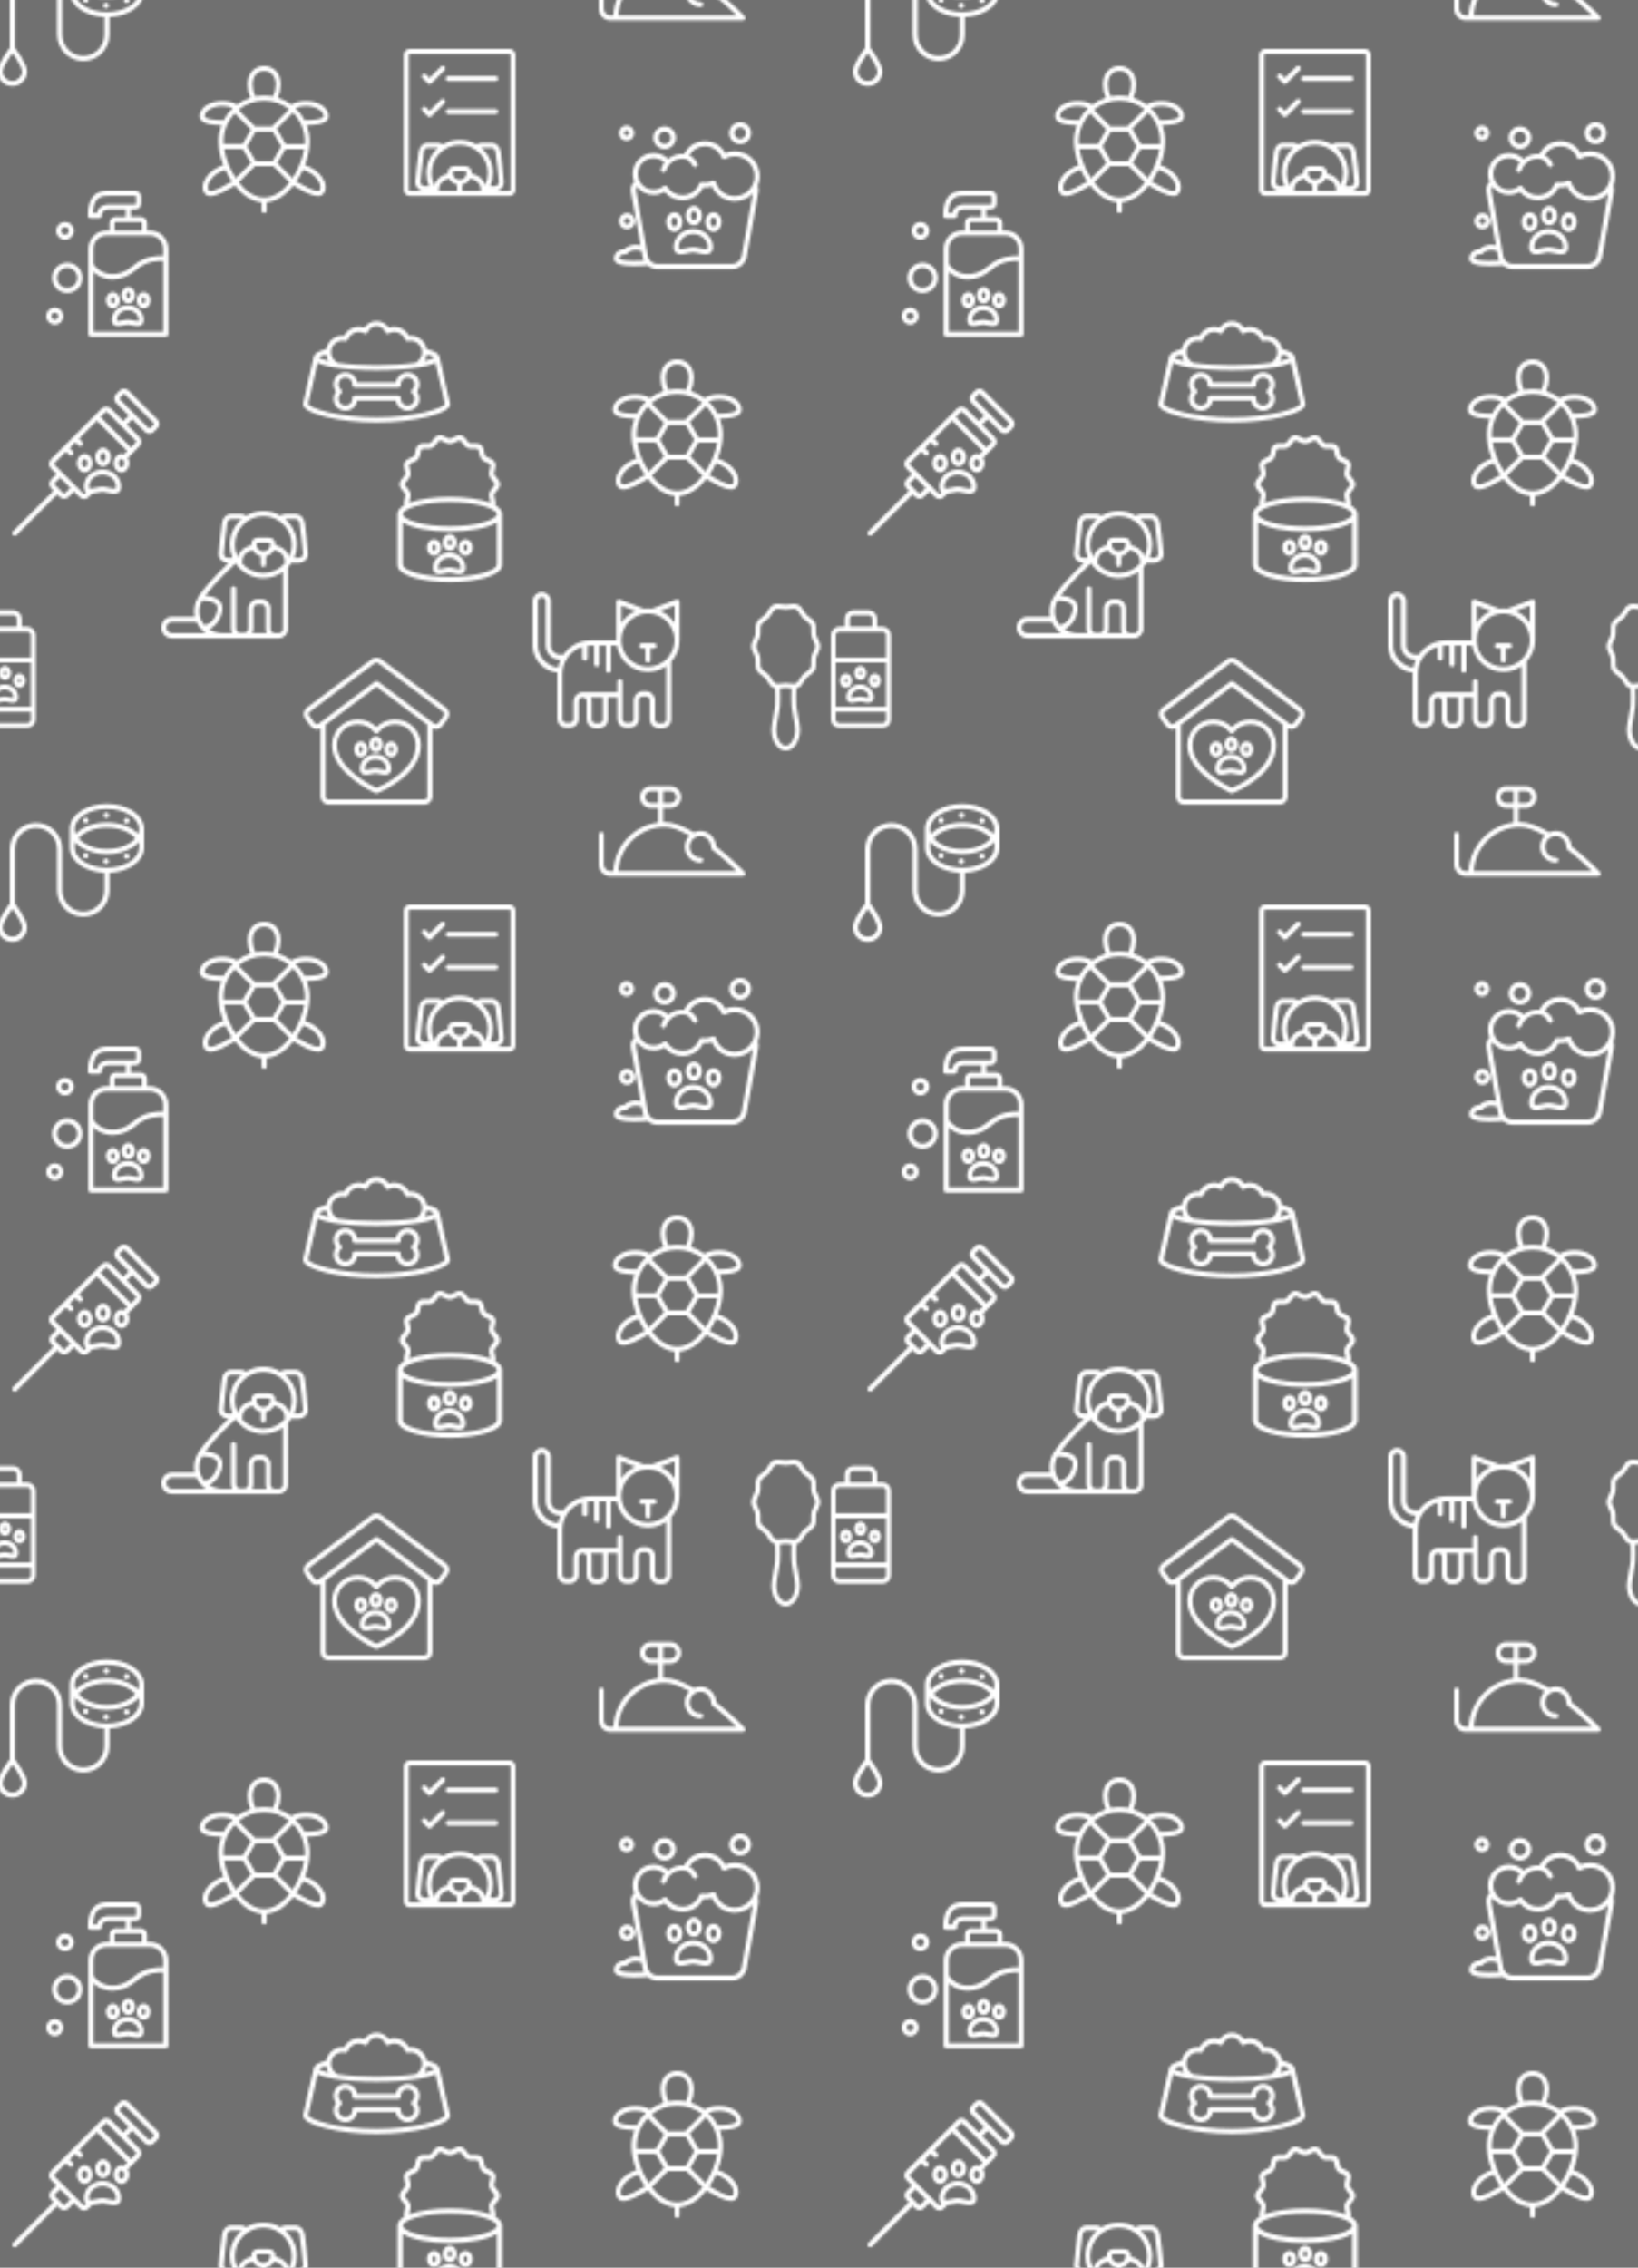 <?xml version="1.0" encoding="UTF-8"?> <svg xmlns="http://www.w3.org/2000/svg" xmlns:xlink="http://www.w3.org/1999/xlink" xmlns:fi="http://pattern.flaticon.com/" x="0" y="0" width="766" height="1060" viewBox="0 0 670.25 927.5"><rect x="0px" y="0px" width="100%" height="100%" opacity="1" fill="#707070"></rect><defs><g transform="matrix(0.123 0 0 0.123 124 122)" id="L1_88"><path d="M488.895,349.458l-35.6-155.711c-0.074-0.322-0.169-0.634-0.276-0.938c-2.71-9.849-15.761-17.291-41.196-23.553 c-4.838-25.417-27.213-44.697-54.018-44.697c-1.71,0-3.424,0.082-5.136,0.243c-9.346-18.041-28.186-29.743-48.864-29.743 c-6.311,0-12.58,1.093-18.488,3.197c-8.821-13.709-24.037-22.197-40.762-22.197s-31.94,8.487-40.762,22.197 c-5.908-2.104-12.177-3.197-18.488-3.197c-20.678,0-39.518,11.703-48.864,29.743c-1.712-0.162-3.426-0.243-5.136-0.243 c-26.805,0-49.18,19.28-54.018,44.697c-26.029,6.409-39.096,14.05-41.376,24.245c-0.034,0.124-0.076,0.244-0.104,0.371 L0.214,349.457C0.072,350.078,0,350.714,0,351.352c0,16.291,25.438,30.818,75.605,43.178 c48.476,11.943,108.477,18.52,168.949,18.52c60.473,0,120.473-6.577,168.949-18.52c50.168-12.36,75.605-26.887,75.605-43.177 C489.108,350.715,489.037,350.08,488.895,349.458z M412.294,186.939c16.179,4.391,21.832,8.251,23.652,9.917 c-2.092,1.92-9.26,6.749-31.548,11.909C408.525,202.183,411.238,194.755,412.294,186.939z M131.304,141.558 c2.799,0,5.626,0.318,8.403,0.944c4.178,0.944,8.403-1.369,9.862-5.395c5.432-14.983,19.792-25.05,35.735-25.05 c6.366,0,12.664,1.605,18.211,4.642c2.117,1.158,4.626,1.363,6.903,0.562c2.276-0.801,4.105-2.532,5.03-4.761 c4.9-11.812,16.325-19.443,29.107-19.443s24.206,7.632,29.106,19.443c0.925,2.229,2.754,3.96,5.03,4.761 c2.277,0.801,4.787,0.596,6.903-0.562c5.547-3.037,11.845-4.642,18.211-4.642c15.943,0,30.303,10.067,35.735,25.05 c1.459,4.025,5.685,6.341,9.862,5.395c2.777-0.626,5.604-0.944,8.403-0.944c20.953,0,37.431,17.055,38,38 c0.394,14.497-9.948,27.233-20.027,34.521c-36.225,5.436-82.663,8.422-131.223,8.422c-47.355,0-92.688-2.841-128.503-8.023 c-13.38-6.24-22.747-20.152-22.747-34.92C93.304,158.605,110.351,141.558,131.304,141.558z M76.811,186.94 c1.064,7.84,3.802,15.268,7.916,21.829c-22.3-5.161-29.472-9.992-31.564-11.913C54.982,195.19,60.634,191.331,76.811,186.94z M405.664,378.936c-46.549,11.037-103.766,17.115-161.109,17.115c-57.343,0-114.56-6.078-161.11-17.115 c-45.854-10.872-64.007-22.733-66.28-27.342L48.577,214.28c3.222,1.808,6.261,3.032,8.048,3.751 c10.661,4.292,25.707,8.11,44.719,11.348c38.329,6.527,89.188,10.122,143.211,10.122s104.882-3.595,143.21-10.122 c19.012-3.238,34.058-7.056,44.719-11.348c1.79-0.721,4.836-1.947,8.065-3.76l31.396,137.322 C469.673,356.201,451.52,368.063,405.664,378.936z" fill="#ffffff"></path><path d="M347.956,246.28c-19.751,0-36.191,14.451-39.304,33.333H180.456c-3.112-18.883-19.553-33.333-39.304-33.333 c-21.964,0-39.833,17.869-39.833,39.833c0,8.761,2.863,17.151,8.042,24c-5.179,6.849-8.042,15.239-8.042,24 c0,21.964,17.869,39.833,39.833,39.833c19.751,0,36.191-14.451,39.304-33.333h128.196c3.112,18.883,19.553,33.333,39.304,33.333 c21.964,0,39.833-17.869,39.833-39.833c0-8.761-2.863-17.151-8.042-24c5.179-6.849,8.042-15.239,8.042-24 C387.789,264.149,369.92,246.28,347.956,246.28z M362.626,316.623c5.188,4.356,8.163,10.731,8.163,17.491 c0,12.59-10.243,22.833-22.833,22.833c-12.591,0-22.834-10.243-22.834-22.833c0-0.491,0.02-0.978,0.051-1.461 c0.149-2.343-0.678-4.644-2.285-6.355c-1.607-1.712-3.85-2.683-6.198-2.683H172.418c-2.348,0-4.591,0.971-6.198,2.683 c-1.607,1.712-2.434,4.012-2.285,6.355c0.031,0.483,0.051,0.97,0.051,1.461c0,12.59-10.243,22.833-22.834,22.833 c-12.59,0-22.833-10.243-22.833-22.833c0-6.759,2.975-13.134,8.163-17.491c1.923-1.615,3.034-3.998,3.034-6.509 c0-2.511-1.11-4.894-3.034-6.509c-5.188-4.356-8.163-10.731-8.163-17.491c0-12.59,10.243-22.833,22.833-22.833 c12.591,0,22.834,10.243,22.834,22.833c0,0.491-0.02,0.978-0.051,1.461c-0.149,2.343,0.678,4.644,2.285,6.355 c1.606,1.712,3.85,2.683,6.198,2.683H316.69c2.348,0,4.591-0.971,6.198-2.683c1.607-1.712,2.434-4.012,2.285-6.355 c-0.031-0.483-0.051-0.97-0.051-1.461c0-12.59,10.243-22.833,22.834-22.833c12.59,0,22.833,10.243,22.833,22.833 c0,6.759-2.975,13.134-8.163,17.491c-1.923,1.615-3.034,3.998-3.034,6.509C359.593,312.625,360.703,315.008,362.626,316.623z" fill="#ffffff"></path></g><g transform="matrix(0.121 0 0 0.121 124 269)" id="L1_89"><path d="M245.204,326.125c-29.326,0-53.184,22.21-53.184,49.509c0,12.964,7.64,20.704,20.436,20.704 c5.876,0,12.325-1.494,18.561-2.938c5.161-1.195,10.497-2.432,14.187-2.432c3.213,0,8.283,1.182,13.185,2.325 c6.421,1.497,13.061,3.045,19.186,3.045c13.033-0.001,20.815-7.74,20.815-20.704C298.389,348.335,274.531,326.125,245.204,326.125z M280.883,378.816c-0.007,0.005-0.727,0.521-3.31,0.521c-4.169,0-9.84-1.322-15.324-2.601c-6.107-1.425-11.877-2.77-17.045-2.77 c-5.633,0-11.932,1.459-18.023,2.87c-5.305,1.23-10.792,2.5-14.725,2.5c-2.183,0-2.902-0.429-2.913-0.389 c-0.038-0.059-0.523-0.858-0.523-3.316c0-17.926,16.232-32.509,36.184-32.509c19.953,0,36.185,14.583,36.185,32.509 C281.389,377.719,281.002,378.666,280.883,378.816z" fill="#ffffff"></path><path d="M218.739,309.891c0-14.963-10.379-27.136-23.137-27.136c-12.759,0-23.139,12.173-23.139,27.136 c0,14.963,10.38,27.136,23.139,27.136C208.36,337.026,218.739,324.853,218.739,309.891z M189.464,309.891 c0-5.801,3.241-10.136,6.139-10.136c2.897,0,6.137,4.335,6.137,10.136c0,5.801-3.24,10.136-6.137,10.136 C192.704,320.026,189.464,315.691,189.464,309.891z" fill="#ffffff"></path><path d="M246.745,320.245c12.758,0,23.138-12.173,23.138-27.136s-10.38-27.136-23.138-27.136 c-12.758,0-23.137,12.173-23.137,27.136S233.987,320.245,246.745,320.245z M246.745,282.974c2.898,0,6.138,4.335,6.138,10.136 c0,5.801-3.24,10.136-6.138,10.136c-2.897,0-6.137-4.335-6.137-10.136C240.608,287.309,243.848,282.974,246.745,282.974z" fill="#ffffff"></path><path d="M297.889,282.755c-12.759,0-23.139,12.173-23.139,27.136c0,14.963,10.38,27.136,23.139,27.136s23.139-12.173,23.139-27.136 C321.028,294.928,310.648,282.755,297.889,282.755z M297.889,320.026c-2.897,0-6.139-4.335-6.139-10.136 c0-5.801,3.241-10.136,6.139-10.136c2.897,0,6.139,4.335,6.139,10.136C304.028,315.691,300.786,320.026,297.889,320.026z" fill="#ffffff"></path><path d="M483.763,169.063L264.798,5.317c-4.651-3.477-10.192-5.316-16.024-5.316l-0.111,0.001C248.61,0.001,248.561,0,248.521,0 l-0.173,0.003c-0.064-0.002-0.126-0.001-0.189-0.001L247.969,0c-0.04,0-0.089,0.001-0.141,0.002l-0.111-0.001 c-5.832,0-11.373,1.839-16.024,5.316L12.729,169.064c-11.828,8.845-14.257,25.666-5.413,37.498l18.346,24.532 c5.033,6.73,13.058,10.746,21.468,10.746c4.271,0,8.391-1.003,12.129-2.913v230.774c0,14.772,12.019,26.79,26.791,26.79h324.392 c14.772,0,26.791-12.018,26.791-26.79V238.926c3.738,1.911,7.857,2.915,12.129,2.915c0.001,0,0,0,0.001,0 c8.409,0,16.435-4.019,21.466-10.747l18.347-24.534C498.019,194.73,495.591,177.909,483.763,169.063z M410.442,479.491H86.05 c-5.399,0-9.791-4.392-9.791-9.79V226.708L248.247,98.095l171.986,128.612v242.994C420.233,475.1,415.84,479.491,410.442,479.491z M475.561,196.38l-18.347,24.533c-1.866,2.496-4.728,3.928-7.853,3.928c-2.119,0-4.142-0.675-5.849-1.952L253.337,80.673 c-1.509-1.128-3.3-1.692-5.09-1.692s-3.581,0.564-5.09,1.692L52.979,222.89c-1.707,1.276-3.73,1.95-5.849,1.95 c-3.124,0-5.987-1.432-7.854-3.928l-18.345-24.53c-3.232-4.324-2.345-10.472,1.978-13.704L241.874,18.933 c1.689-1.264,3.709-1.931,5.934-1.931c0.001,0,0.001,0,0.003,0c0.065,0,0.129,0.001,0.194-0.001l0.173,0.002 c0.049,0.001,0.1,0.001,0.137,0l0.193-0.002c0.096,0,0.193,0.001,0.266,0c2.133,0,4.154,0.668,5.843,1.932l218.965,163.744 C477.905,185.91,478.791,192.058,475.561,196.38z" fill="#ffffff"></path><path d="M311.179,208.345c-24.104,0-46.524,9.634-62.933,26.746c-16.409-17.112-38.831-26.746-62.933-26.746 c-48.179,0-87.376,39.196-87.376,87.376c0,22.47,7.983,45.104,23.727,67.277c12.252,17.254,29.241,34.292,50.495,50.642 c35.829,27.56,71.116,43.561,72.601,44.228c1.107,0.498,2.296,0.748,3.486,0.748c1.047,0,2.097-0.193,3.092-0.582 c1.49-0.582,36.919-14.563,72.867-41.151c21.33-15.776,38.378-32.738,50.67-50.413c15.713-22.592,23.68-46.395,23.68-70.749 C398.555,247.541,359.359,208.345,311.179,208.345z M248.465,440.815c-20.799-10.101-133.528-68.413-133.528-145.094 c0-38.806,31.57-70.376,70.376-70.376c22.243,0,42.71,10.189,56.155,27.956c1.606,2.123,4.115,3.371,6.778,3.371 s5.171-1.248,6.778-3.371c13.444-17.767,33.912-27.956,56.155-27.956c38.806,0,70.376,31.57,70.376,70.376 C381.555,379.587,269.358,431.821,248.465,440.815z" fill="#ffffff"></path></g><g transform="matrix(0.123 0 0 0.123 14 78)" id="L1_90"><path d="M311.458,380.647c-29.325,0-53.184,22.21-53.184,49.509c0,12.964,7.64,20.704,20.436,20.704 c5.877,0,12.325-1.494,18.561-2.939c5.16-1.195,10.496-2.432,14.186-2.432c3.213,0,8.283,1.182,13.186,2.325 c6.421,1.497,13.06,3.045,19.185,3.045c13.033-0.001,20.815-7.74,20.815-20.704C364.644,402.857,340.785,380.647,311.458,380.647z M347.138,433.338c-0.007,0.005-0.727,0.522-3.31,0.522c-4.169,0-9.84-1.322-15.324-2.601c-6.107-1.425-11.877-2.77-17.046-2.77 c-5.633,0-11.932,1.459-18.023,2.87c-5.306,1.229-10.791,2.5-14.725,2.5c-2.218,0-2.898-0.421-2.913-0.389 c-0.038-0.059-0.522-0.857-0.522-3.315c0-17.926,16.232-32.509,36.184-32.509c19.953,0,36.186,14.583,36.186,32.509 C347.644,432.24,347.257,433.188,347.138,433.338z" fill="#ffffff"></path><path d="M284.994,364.412c0-14.963-10.379-27.136-23.137-27.136c-12.759,0-23.139,12.173-23.139,27.136 c0,14.963,10.38,27.136,23.139,27.136C274.615,391.548,284.994,379.375,284.994,364.412z M255.718,364.412 c0-5.801,3.241-10.136,6.139-10.136c2.896,0,6.137,4.335,6.137,10.136c0,5.801-3.24,10.136-6.137,10.136 C258.96,374.548,255.718,370.213,255.718,364.412z" fill="#ffffff"></path><path d="M313,374.767c12.759,0,23.139-12.173,23.139-27.136c0-14.963-10.38-27.136-23.139-27.136 c-12.758,0-23.137,12.173-23.137,27.136C289.863,362.594,300.242,374.767,313,374.767z M313,337.495 c2.897,0,6.139,4.335,6.139,10.136c0,5.801-3.241,10.136-6.139,10.136c-2.897,0-6.137-4.335-6.137-10.136 C306.863,341.83,310.103,337.495,313,337.495z" fill="#ffffff"></path><path d="M364.144,337.276c-12.759,0-23.139,12.173-23.139,27.136c0,14.963,10.38,27.136,23.139,27.136 c12.759,0,23.139-12.173,23.139-27.136C387.283,349.449,376.903,337.276,364.144,337.276z M364.144,374.548 c-2.897,0-6.139-4.335-6.139-10.136c0-5.801,3.241-10.136,6.139-10.136c2.897,0,6.139,4.335,6.139,10.136 C370.283,370.213,367.042,374.548,364.144,374.548z" fill="#ffffff"></path><path d="M384.5,132.001h-9v-24.5c0-11.304-9.196-20.5-20.5-20.5h-33.5v-24h14c11.304,0,20.5-9.196,20.5-20.5v-22 c0-11.304-9.196-20.5-20.5-20.5h-84L249.63,0c-11.997,0-30.127,0-45.414,11.316c-17.417,12.892-25.883,36.285-25.883,71.518 c0,4.694,3.806,8.5,8.5,8.5h29.667c4.694,0,8.5-3.806,8.5-8.5c0-8.378,2.932-13.778,9.226-16.996 c5.489-2.806,11.52-2.838,11.751-2.839c0.063,0.001,0.127,0.002,0.19,0.002H304.5v24H271c-11.304,0-20.5,9.196-20.5,20.5v24.5h-9 c-33.911,0-61.5,27.589-61.5,61.5v284c0,4.694,3.806,8.5,8.5,8.5h249c4.694,0,8.5-3.806,8.5-8.5v-284 C446,159.59,418.412,132.001,384.5,132.001z M246.001,46c-11.761,0-32.898,6.165-37.217,28.334h-13.263 C198.143,17.002,227.749,17,249.63,17l85.87,0.001c1.93,0,3.5,1.57,3.5,3.5v22c0,1.93-1.57,3.5-3.5,3.5h-89.333L246.001,46z M267.5,107.501c0-1.93,1.57-3.5,3.5-3.5h84c1.93,0,3.5,1.57,3.5,3.5v24.5h-91V107.501z M241.501,149.001h143 c24.537,0,44.5,19.963,44.5,44.5v23.305c-17.361-1.223-61.787-0.422-100.574,33.273c-23.533,20.443-50.833,30.043-76.869,27.036 c-21.84-2.523-41.207-14.048-54.557-32.452v-51.162C197.001,168.964,216.963,149.001,241.501,149.001z M197.001,469.001V270.052 c14.646,13.319,32.774,21.659,52.605,23.95c3.794,0.438,7.605,0.656,11.422,0.656c27.205,0,54.711-11.039,78.547-31.745 c34.811-30.24,75.875-30.053,89.426-29.022v235.11H197.001z" fill="#ffffff"></path><path d="M102.501,163.001c16.267,0,29.5-13.233,29.5-29.5c0-16.267-13.233-29.5-29.5-29.5s-29.5,13.233-29.5,29.5 C73.001,149.768,86.234,163.001,102.501,163.001z M102.501,121.001c6.893,0,12.5,5.607,12.5,12.5c0,6.893-5.607,12.5-12.5,12.5 c-6.893,0-12.5-5.607-12.5-12.5C90.001,126.608,95.608,121.001,102.501,121.001z" fill="#ffffff"></path><path d="M110.001,239.501c-27.846,0-50.5,22.654-50.5,50.5s22.654,50.5,50.5,50.5s50.5-22.654,50.5-50.5 S137.846,239.501,110.001,239.501z M110.001,323.501c-18.472,0-33.5-15.028-33.5-33.5c0-18.472,15.028-33.5,33.5-33.5 s33.5,15.028,33.5,33.5C143.501,308.473,128.472,323.501,110.001,323.501z" fill="#ffffff"></path><path d="M68.501,388.501c-15.715,0-28.5,12.785-28.5,28.5c0,15.715,12.785,28.5,28.5,28.5s28.5-12.785,28.5-28.5 C97.001,401.286,84.215,388.501,68.501,388.501z M68.501,428.501c-6.341,0-11.5-5.159-11.5-11.5c0-6.341,5.159-11.5,11.5-11.5 c6.341,0,11.5,5.159,11.5,11.5C80.001,423.342,74.841,428.501,68.501,428.501z" fill="#ffffff"></path></g><g transform="matrix(0.125 0 0 0.125 5 159)" id="L1_91"><path d="M211.507,243.538c0,16.776,11.539,30.425,25.721,30.425c14.182,0,25.719-13.648,25.719-30.425 c0-16.775-11.538-30.423-25.719-30.423C223.045,213.115,211.507,226.763,211.507,243.538z M245.947,243.538 c0,7.911-4.595,13.425-8.719,13.425c-4.125,0-8.721-5.514-8.721-13.425c0-7.91,4.596-13.423,8.721-13.423 C241.352,230.115,245.947,235.628,245.947,243.538z" fill="#ffffff"></path><path d="M271.674,223.797c0,16.775,11.538,30.424,25.719,30.424c14.183,0,25.721-13.648,25.721-30.424 s-11.539-30.424-25.721-30.424C283.212,193.373,271.674,207.021,271.674,223.797z M306.115,223.797 c0,7.911-4.596,13.424-8.721,13.424c-4.124,0-8.719-5.513-8.719-13.424c0-7.911,4.595-13.424,8.719-13.424 C301.519,210.373,306.115,215.886,306.115,223.797z" fill="#ffffff"></path><path d="M475.242,100.396L380.849,6.004C376.977,2.132,371.829,0,366.354,0c-5.476,0-10.624,2.132-14.496,6.004L340.192,17.67 c-3.872,3.872-6.004,9.02-6.004,14.496c0,5.476,2.132,10.623,6.004,14.495l41.186,41.187l-17.676,17.676l-41.187-41.187 c-3.872-3.872-9.02-6.004-14.496-6.004c-5.476,0-10.624,2.132-14.496,6.004L126.295,231.566c-3.872,3.872-6.004,9.02-6.004,14.496 s2.132,10.624,6.004,14.496l18.558,18.558L127.16,296.81c-3.872,3.872-6.005,9.021-6.005,14.496c0,5.476,2.133,10.624,6.005,14.496 l8.131,8.131L2.494,466.729c-3.32,3.319-3.32,8.702,0,12.022c1.66,1.659,3.834,2.489,6.01,2.489c2.175,0,4.351-0.83,6.01-2.489 l132.798-132.797l8.132,8.132c3.872,3.872,9.02,6.004,14.496,6.004c5.476,0,10.624-2.132,14.496-6.004l17.695-17.695l18.558,18.559 c3.872,3.872,9.02,6.005,14.496,6.005c5.476,0,10.623-2.133,14.495-6.004l11.415-11.415c5.632-0.49,11.622-1.863,17.458-3.216 c6.153-1.426,12.516-2.899,17.028-2.899c3.953,0,10.001,1.41,15.852,2.774c7.471,1.742,15.197,3.544,22.23,3.543 c14.608-0.001,22.987-8.332,22.987-22.857c0-31.288-27.396-56.743-61.069-56.743c-33.672,0-61.067,25.455-61.067,56.743 c0,8.02,2.516,14.14,7.17,18.023l-4.026,4.026c-0.892,0.892-1.933,1.024-2.474,1.024c-0.542,0-1.583-0.133-2.475-1.025 l-94.393-94.393c-1.365-1.364-1.365-3.585,0-4.949l37.567-37.567l10.125,10.124c1.66,1.659,3.835,2.489,6.01,2.489 s4.351-0.83,6.011-2.49c3.319-3.319,3.319-8.701-0.001-12.02l-10.124-10.124l18.737-18.736l10.124,10.125 c1.66,1.659,3.835,2.489,6.011,2.489c2.175,0,4.351-0.83,6.01-2.489c3.319-3.319,3.32-8.701,0.001-12.021l-10.124-10.125 l58.539-58.539l99.343,99.343l-10.466,10.466c-0.077,0.077-0.144,0.161-0.217,0.24c-2.606-1.055-5.396-1.635-8.3-1.635 c-14.183,0-25.721,13.647-25.721,30.423c0,16.776,11.539,30.425,25.721,30.425c14.183,0,25.721-13.648,25.721-30.425 c0-6.509-1.743-12.541-4.697-17.493l38.324-38.324c7.992-7.992,7.992-20.998,0-28.991l-41.186-41.186l17.676-17.676l41.187,41.187 c3.872,3.871,9.02,6.003,14.495,6.003c5.476,0,10.623-2.132,14.496-6.003l11.667-11.667 C483.234,121.396,483.234,108.39,475.242,100.396z M295.581,281.137c24.3,0,44.069,17.829,44.069,39.743 c0,5.036-0.839,5.857-5.988,5.857c-5.078,0-11.835-1.575-18.369-3.099c-7.099-1.655-13.804-3.219-19.712-3.219 c-6.456,0-13.781,1.697-20.865,3.338c-6.323,1.465-12.862,2.979-17.661,2.979c-2.56,0-3.983-0.452-4.462-0.875 c-0.498-0.441-1.08-2.011-1.08-4.982C251.514,298.966,271.282,281.137,295.581,281.137z M172.415,342.065 c-0.892,0.893-1.934,1.025-2.475,1.025s-1.583-0.133-2.475-1.025L139.18,313.78c-0.892-0.892-1.025-1.934-1.025-2.475 c0-0.541,0.133-1.583,1.025-2.475l17.694-17.694l33.234,33.233L172.415,342.065z M357.561,256.963 c-4.125,0-8.721-5.514-8.721-13.425c0-7.91,4.596-13.423,8.721-13.423c4.125,0,8.721,5.513,8.721,13.423 C366.282,251.449,361.686,256.963,357.561,256.963z M404.888,175.7l-16.323,16.323l-99.343-99.343l16.322-16.322 c1.365-1.365,3.585-1.365,4.95,0l94.393,94.392C406.252,172.115,406.252,174.336,404.888,175.7z M463.222,117.367l-11.666,11.666 c-0.892,0.892-1.934,1.024-2.476,1.024s-1.583-0.133-2.475-1.024L352.212,34.64c-0.892-0.892-1.025-1.933-1.025-2.474 c0-0.542,0.133-1.583,1.025-2.475l11.667-11.667c0.892-0.892,1.933-1.024,2.475-1.024s1.583,0.133,2.475,1.025l94.393,94.392 C464.586,113.782,464.586,116.003,463.222,117.367z" fill="#ffffff"></path></g><g transform="matrix(0.122 0 0 0.122 158 20)" id="L1_92"><path d="M413.5,0h-334C68.196,0,59,9.196,59,20.5v452c0,11.304,9.196,20.5,20.5,20.5h334c11.304,0,20.5-9.196,20.5-20.5v-452 C434,9.196,424.804,0,413.5,0z M238.143,455.183V476h-61.721c0.742-17.89,6.67-34.501,34.967-41.027 C216.848,445.131,226.568,452.667,238.143,455.183z M246.643,439.101c-12.679,0-22.995-10.314-22.995-22.993 c0-5.078,0-6.285,11.117-6.285c1.715,0,3.507,0.037,5.361,0.075c4.208,0.085,8.822,0.085,13.033,0 c1.854-0.038,3.646-0.075,5.361-0.075c11.116,0,11.116,1.207,11.116,6.285C269.636,428.786,259.321,439.101,246.643,439.101z M255.143,455.183c11.661-2.534,21.437-10.167,26.871-20.44c28.911,6.375,34.951,23.149,35.699,41.258h-62.57V455.183z M378.209,446.607c0.308,7.541-6.428,13.613-14.025,13.613h-15.015c5.865-13.689,8.912-28.473,8.912-43.773 c0-33.807-15.135-64.142-38.982-84.596c0.987-0.219,2-0.336,3.026-0.336h30.793c7.737,0,12.941,5.984,14.032,14.031 C370.363,370.738,377.173,421.207,378.209,446.607z M341.081,416.447c0,14.346-3.155,28.155-9.214,40.762 c-1.854-6.443-4.589-12.088-8.244-17.003c-8.064-10.845-20.229-18.039-37.051-21.88c0.04-0.734,0.065-1.474,0.065-2.219 c0-23.285-20.426-23.285-28.116-23.285c-1.825,0-3.734,0.039-5.707,0.079c-3.987,0.08-8.355,0.08-12.34,0 c-1.974-0.04-3.882-0.079-5.708-0.079c-7.69,0-28.117,0-28.117,23.285c0,0.834,0.034,1.66,0.084,2.482 c-16.64,3.953-28.642,11.201-36.549,22.052c-3.701,5.078-6.434,10.933-8.233,17.654c-6.407-12.898-9.746-27.089-9.746-41.849 c0-52.073,42.364-94.438,94.437-94.438S341.081,364.374,341.081,416.447z M126.336,345.547c0.79-7.697,6.294-14.031,14.031-14.031 h30.793c1.027,0,2.04,0.117,3.026,0.336c-23.846,20.454-38.981,50.789-38.981,84.596c0,15.301,3.047,30.084,8.912,43.773h-15.016 c-7.597,0-14.343-6.073-14.025-13.613C116.146,421.208,123.859,369.666,126.336,345.547z M383.945,345.036 c-1.753-16.87-14.086-30.521-31.027-30.521h-30.793c-6.433,0-12.617,1.968-17.885,5.69c-0.223,0.157-0.433,0.325-0.635,0.499 c-16.68-9.961-36.163-15.695-56.962-15.695c-20.8,0-40.283,5.734-56.962,15.695c-0.203-0.174-0.413-0.342-0.635-0.499 c-5.268-3.723-11.452-5.69-17.885-5.69h-30.793c-16.939,0-28.916,13.775-31.027,30.52c-3.147,24.965-9.86,75.748-11.271,101.153 c-0.783,14.107,9.494,26.073,22.435,29.811H79.5c-1.93,0-3.5-1.57-3.5-3.5v-452c0-1.93,1.57-3.5,3.5-3.5h334 c1.93,0,3.5,1.57,3.5,3.5v452c0,1.93-1.57,3.5-3.5,3.5h-40.719c12.94-3.738,23.218-15.704,22.435-29.811 C393.805,420.783,386.575,370.345,383.945,345.036z" fill="#ffffff"></path><path d="M367.034,91.093H208.551c-4.694,0-8.5,3.806-8.5,8.5c0,4.694,3.806,8.5,8.5,8.5h158.483c4.694,0,8.5-3.806,8.5-8.5 C375.534,94.898,371.728,91.093,367.034,91.093z" fill="#ffffff"></path><path d="M183.676,59.496l-38.076,38.076l-11.624-11.624c-3.319-3.318-8.702-3.319-12.021,0.001 c-3.319,3.319-3.319,8.701,0.001,12.021l17.635,17.634c1.66,1.659,3.835,2.489,6.01,2.489c2.175,0,4.351-0.83,6.01-2.489 l44.086-44.086c3.32-3.319,3.32-8.702,0-12.021C192.378,56.178,186.996,56.178,183.676,59.496z" fill="#ffffff"></path><path d="M367.034,201.564H208.551c-4.694,0-8.5,3.806-8.5,8.5c0,4.694,3.806,8.5,8.5,8.5h158.483c4.694,0,8.5-3.806,8.5-8.5 C375.534,205.37,371.728,201.564,367.034,201.564z" fill="#ffffff"></path><path d="M183.676,169.968l-38.076,38.076l-11.624-11.625c-3.319-3.318-8.701-3.318-12.021,0c-3.32,3.319-3.32,8.702,0,12.021 l17.635,17.635c1.66,1.659,3.835,2.489,6.01,2.489c2.175,0,4.351-0.83,6.01-2.489l44.086-44.086c3.32-3.319,3.32-8.702,0-12.021 C192.378,166.649,186.996,166.649,183.676,169.968z" fill="#ffffff"></path></g><path d="M463.007,168.49c0-28.703-33.46-51.188-76.174-51.188c-18.346,0-35.576,4.216-49.249,11.953 c-13.401-9.919-28.469-17.705-44.7-22.856c6.058-13.7,9.44-29.27,9.44-44.106C302.323,19.261,274.349,0,246.625,0 s-55.699,19.261-55.699,62.292c0,14.836,3.383,30.406,9.44,44.106c-16.231,5.152-31.299,12.938-44.7,22.857 c-13.674-7.737-30.904-11.954-49.249-11.954c-42.715,0-76.175,22.484-76.175,51.188c0,13.253,10.782,22.164,32.047,26.485 c12.216,2.482,27.183,3.384,40.87,3.714c-6.298,16.744-9.754,34.868-9.754,53.787c0,24.754,5.938,52.82,16.436,80.015 c-8.104,2.426-16.193,5.903-23.818,10.306c-17.027,9.83-30.687,23.381-38.463,38.157c-8.446,16.049-9.126,31.767-1.913,44.26 c2.842,4.922,7.37,8.331,13.094,9.856c2.395,0.638,4.977,0.941,7.73,0.941c19.806,0,48.526-15.642,80.912-34.457 c0.346-0.201,0.679-0.394,1.021-0.593c26.628,33.774,57.808,53.408,89.722,56.382v27.408c0,4.694,3.806,8.5,8.5,8.5 c4.694,0,8.5-3.806,8.5-8.5v-27.408c31.914-2.974,63.094-22.607,89.721-56.382c0.343,0.199,0.677,0.393,1.023,0.594 c32.387,18.815,61.104,34.456,80.91,34.456c2.752,0,5.336-0.302,7.73-0.94c5.724-1.525,10.252-4.934,13.094-9.856 c14.351-24.858-3.385-61.06-40.376-82.416c-7.626-4.403-15.715-7.88-23.818-10.307c10.497-27.194,16.435-55.26,16.435-80.015 c0-18.919-3.456-37.042-9.754-53.787c13.688-0.331,28.653-1.232,40.87-3.714C452.225,190.654,463.007,181.743,463.007,168.49z M382.844,252.476c0,3.003-0.11,6.077-0.306,9.2h-63.661l-29.605-51.278l53.91-53.91 C367.681,181.13,382.844,215.064,382.844,252.476z M341.784,376.22l-50.758-50.758l27.012-46.786h62.58 C375.449,310.854,361.534,346.538,341.784,376.22z M112.518,277.981h62.293l27.413,47.479l-50.759,50.759 C131.574,346.325,117.597,310.34,112.518,277.981z M110.405,252.476c0-36.355,14.316-69.428,37.606-93.881l54.442,54.442 l-27.681,47.944h-64.103C110.501,258.098,110.405,255.256,110.405,252.476z M246.625,116.256c31.587,0,60.696,10.81,83.827,28.92 l-57.812,57.813h-56.193l-55.958-55.959C183.976,127.807,213.976,116.256,246.625,116.256z M218.07,318.907l-28.556-49.459 l28.556-49.459h57.11l28.555,49.459l-28.555,49.459H218.07z M207.926,62.292c0-27.938,14.829-45.292,38.699-45.292 s38.698,17.355,38.698,45.292c0,13.275-3.384,27.74-9.191,39.826c-9.552-1.871-19.415-2.862-29.507-2.862 c-10.092,0-19.955,0.991-29.507,2.862C211.31,90.031,207.926,75.567,207.926,62.292z M65.674,178.315 c-11.542-2.345-18.432-6.018-18.432-9.825c0-18.532,27.099-34.188,59.175-34.188c12.666,0,24.903,2.444,35.035,6.858 c-12.375,11.699-22.804,25.432-30.752,40.66C96.007,181.647,78.785,180.979,65.674,178.315z M66.876,419.08 c-1.383,0-2.644-0.141-3.758-0.438c-1.699-0.453-2.325-1.195-2.749-1.929c-4.19-7.256-3.397-17.145,2.234-27.842 c6.301-11.972,17.636-23.105,31.92-31.352c7.061-4.077,14.547-7.218,21.969-9.265c5.949,12.995,12.908,25.592,20.732,37.305 c0.361,0.541,0.729,1.065,1.092,1.6C117.117,399.474,83.236,419.082,66.876,419.08z M246.625,440.753 c-32.18,0-61.76-20.875-85.077-50.575l54.271-54.271h61.611l54.272,54.271C308.385,419.878,278.805,440.753,246.625,440.753z M398.727,357.519c27.779,16.038,43.419,43.145,34.154,59.194c-0.424,0.734-1.051,1.477-2.749,1.929 c-14.29,3.806-52.207-18.127-75.199-31.483c0.363-0.536,0.731-1.059,1.092-1.6c7.824-11.712,14.783-24.31,20.732-37.305 C384.179,350.3,391.666,353.442,398.727,357.519z M382.549,181.82c-7.948-15.228-18.376-28.962-30.752-40.66 c10.132-4.414,22.37-6.858,35.036-6.858c32.076,0,59.174,15.656,59.174,34.188c0,3.808-6.89,7.48-18.432,9.825 C414.464,180.979,397.242,181.647,382.549,181.82z" transform="matrix(0.122 0 0 0.122 247 147)" id="L1_93" fill="#ffffff"></path><g transform="matrix(0.124 0 0 0.124 218 240)" id="L1_94"><path d="M481.118,43.307c-2.293-1.588-5.219-1.95-7.83-0.968l-79.602,29.917c-4.438-0.577-8.961-0.877-13.554-0.877 c-4.615,0-9.161,0.304-13.62,0.886L286.977,42.34c-2.611-0.982-5.537-0.62-7.83,0.968c-2.294,1.587-3.662,4.199-3.662,6.988 v126.772h-84.941c-37.016,0-69.803,18.537-89.672,46.86H90.113c-16.813,0-30.491-13.678-30.491-30.49 c0-0.284-0.014-0.564-0.042-0.84V47.613c0-16.427-13.364-29.791-29.791-29.791C13.364,17.823,0,31.187,0,47.613v148.485 c0,1.134,0.075,2.278,0.235,3.581c3.015,43.979,37.66,79.008,80.732,83.399c-0.054,1.411-0.089,2.826-0.089,4.249v148.593 c0,16.291,13.254,29.545,29.546,29.545h11.575c16.291,0,29.546-13.254,29.546-29.545v-56.828c0.014-0.2,0.021-0.404,0.021-0.608 c0-7.244,5.863-13.598,12.546-13.598h1.052c6.8,0,12.545,5.986,12.545,13.071v59.454c0,16.292,13.254,29.545,29.545,29.545h11.575 c16.292,0,29.546-13.254,29.546-29.545v-72.579h30.807v71.088c0,16.291,13.254,29.545,29.546,29.545h11.575 c16.291,0,29.545-13.254,29.545-29.545v-59.984c0.014-0.201,0.021-0.404,0.021-0.609c0-7.244,5.863-13.598,12.546-13.598h11.575 c6.8,0,12.545,5.986,12.545,13.071v62.61c0,16.292,13.254,29.545,29.545,29.545h11.575c16.292,0,29.545-13.254,29.545-29.545 V246.95c0-0.067-0.009-0.132-0.01-0.199c17.088-18.603,27.547-43.386,27.587-70.568c0-0.013,0.002-0.025,0.002-0.038V50.296 C484.78,47.507,483.412,44.895,481.118,43.307z M292.485,62.572l46.203,17.373c-18.951,8.206-35.013,21.858-46.203,38.974V62.572z M17.091,197.201L17,47.613c0-7.053,5.738-12.791,12.791-12.791c7.053,0,12.791,5.738,12.791,12.791v145.824 c0,0.313,0.017,0.622,0.05,0.926c0.496,25.76,21.605,46.565,47.482,46.565h0.963c-3.688,7.958-6.456,16.429-8.17,25.275 C47.5,262.792,17.091,228.457,17.091,197.201z M231.375,437.411c0,6.917-5.628,12.545-12.546,12.545h-11.575 c-6.917,0-12.545-5.628-12.545-12.545v-59.454c0-4.699-1.151-9.153-3.169-13.125l39.835,0V437.411z M427.656,449.957h-11.575 c-6.918,0-12.545-5.628-12.545-12.545v-62.61c0-16.581-13.254-30.071-29.545-30.071h-11.575c-15.784,0-29.154,13.609-29.538,29.878 c-0.02,0.237-0.03,0.477-0.03,0.719v60.593c0,6.917-5.628,12.545-12.545,12.545h-11.575c-6.918,0-12.546-5.628-12.546-12.545 V313.243c0-4.694-3.806-8.5-8.5-8.5c-4.694,0-8.5,3.806-8.5,8.5v34.589l-115.07,0c-15.784,0-29.154,13.663-29.538,29.933 c-0.02,0.237-0.03,0.477-0.03,0.718v57.437c0,6.917-5.628,12.545-12.546,12.545h-11.575c-6.918,0-12.546-5.628-12.546-12.545 V287.327c0-41.942,27.655-77.501,65.575-89.19v36.82c0,4.694,3.806,8.5,8.5,8.5c4.694,0,8.5-3.806,8.5-8.5v-40.334 c3.316-0.363,6.681-0.555,10.09-0.555h11.844v60.889c0,4.694,3.806,8.5,8.5,8.5c4.694,0,8.5-3.806,8.5-8.5v-60.889h21.935v81.293 c0,4.694,3.806,8.5,8.5,8.5c4.694,0,8.5-3.806,8.5-8.5v-81.293h18.724c8.574,49.135,51.535,86.607,103.086,86.607 c22.336,0,43.056-7.038,60.069-19.006v175.744C440.201,444.329,434.573,449.957,427.656,449.957z M380.132,263.674 c-48.329,0-87.647-39.318-87.647-87.647c0-48.329,39.318-87.647,87.647-87.647s87.647,39.318,87.647,87.647 C467.78,224.356,428.461,263.674,380.132,263.674z M421.577,79.945l46.203-17.373v56.347 C456.59,101.803,440.528,88.151,421.577,79.945z" fill="#ffffff"></path><path d="M400.297,186.187h-40.329c-4.694,0-8.5,3.806-8.5,8.5c0,4.694,3.806,8.5,8.5,8.5h11.664v38.501c0,4.694,3.806,8.5,8.5,8.5 c4.694,0,8.5-3.806,8.5-8.5v-38.501h11.665c4.694,0,8.5-3.806,8.5-8.5C408.797,189.993,404.991,186.187,400.297,186.187z" fill="#ffffff"></path></g><path d="M463.007,168.49c0-28.703-33.46-51.188-76.174-51.188c-18.346,0-35.576,4.216-49.249,11.953 c-13.401-9.919-28.469-17.705-44.7-22.856c6.058-13.7,9.44-29.27,9.44-44.106C302.323,19.261,274.349,0,246.625,0 s-55.699,19.261-55.699,62.292c0,14.836,3.383,30.406,9.44,44.106c-16.231,5.152-31.299,12.938-44.7,22.857 c-13.674-7.737-30.904-11.954-49.249-11.954c-42.715,0-76.175,22.484-76.175,51.188c0,13.253,10.782,22.164,32.047,26.485 c12.216,2.482,27.183,3.384,40.87,3.714c-6.298,16.744-9.754,34.868-9.754,53.787c0,24.754,5.938,52.82,16.436,80.015 c-8.104,2.426-16.193,5.903-23.818,10.306c-17.027,9.83-30.687,23.381-38.463,38.157c-8.446,16.049-9.126,31.767-1.913,44.26 c2.842,4.922,7.37,8.331,13.094,9.856c2.395,0.638,4.977,0.941,7.73,0.941c19.806,0,48.526-15.642,80.912-34.457 c0.346-0.201,0.679-0.394,1.021-0.593c26.628,33.774,57.808,53.408,89.722,56.382v27.408c0,4.694,3.806,8.5,8.5,8.5 c4.694,0,8.5-3.806,8.5-8.5v-27.408c31.914-2.974,63.094-22.607,89.721-56.382c0.343,0.199,0.677,0.393,1.023,0.594 c32.387,18.815,61.104,34.456,80.91,34.456c2.752,0,5.336-0.302,7.73-0.94c5.724-1.525,10.252-4.934,13.094-9.856 c14.351-24.858-3.385-61.06-40.376-82.416c-7.626-4.403-15.715-7.88-23.818-10.307c10.497-27.194,16.435-55.26,16.435-80.015 c0-18.919-3.456-37.042-9.754-53.787c13.688-0.331,28.653-1.232,40.87-3.714C452.225,190.654,463.007,181.743,463.007,168.49z M382.844,252.476c0,3.003-0.11,6.077-0.306,9.2h-63.661l-29.605-51.278l53.91-53.91 C367.681,181.13,382.844,215.064,382.844,252.476z M341.784,376.22l-50.758-50.758l27.012-46.786h62.58 C375.449,310.854,361.534,346.538,341.784,376.22z M112.518,277.981h62.293l27.413,47.479l-50.759,50.759 C131.574,346.325,117.597,310.34,112.518,277.981z M110.405,252.476c0-36.355,14.316-69.428,37.606-93.881l54.442,54.442 l-27.681,47.944h-64.103C110.501,258.098,110.405,255.256,110.405,252.476z M246.625,116.256c31.587,0,60.696,10.81,83.827,28.92 l-57.812,57.813h-56.193l-55.958-55.959C183.976,127.807,213.976,116.256,246.625,116.256z M218.07,318.907l-28.556-49.459 l28.556-49.459h57.11l28.555,49.459l-28.555,49.459H218.07z M207.926,62.292c0-27.938,14.829-45.292,38.699-45.292 s38.698,17.355,38.698,45.292c0,13.275-3.384,27.74-9.191,39.826c-9.552-1.871-19.415-2.862-29.507-2.862 c-10.092,0-19.955,0.991-29.507,2.862C211.31,90.031,207.926,75.567,207.926,62.292z M65.674,178.315 c-11.542-2.345-18.432-6.018-18.432-9.825c0-18.532,27.099-34.188,59.175-34.188c12.666,0,24.903,2.444,35.035,6.858 c-12.375,11.699-22.804,25.432-30.752,40.66C96.007,181.647,78.785,180.979,65.674,178.315z M66.876,419.08 c-1.383,0-2.644-0.141-3.758-0.438c-1.699-0.453-2.325-1.195-2.749-1.929c-4.19-7.256-3.397-17.145,2.234-27.842 c6.301-11.972,17.636-23.105,31.92-31.352c7.061-4.077,14.547-7.218,21.969-9.265c5.949,12.995,12.908,25.592,20.732,37.305 c0.361,0.541,0.729,1.065,1.092,1.6C117.117,399.474,83.236,419.082,66.876,419.08z M246.625,440.753 c-32.18,0-61.76-20.875-85.077-50.575l54.271-54.271h61.611l54.272,54.271C308.385,419.878,278.805,440.753,246.625,440.753z M398.727,357.519c27.779,16.038,43.419,43.145,34.154,59.194c-0.424,0.734-1.051,1.477-2.749,1.929 c-14.29,3.806-52.207-18.127-75.199-31.483c0.363-0.536,0.731-1.059,1.092-1.6c7.824-11.712,14.783-24.31,20.732-37.305 C384.179,350.3,391.666,353.442,398.727,357.519z M382.549,181.82c-7.948-15.228-18.376-28.962-30.752-40.66 c10.132-4.414,22.37-6.858,35.036-6.858c32.076,0,59.174,15.656,59.174,34.188c0,3.808-6.89,7.48-18.432,9.825 C414.464,180.979,397.242,181.647,382.549,181.82z" transform="matrix(0.122 0 0 0.122 78 27)" id="L1_96" fill="#ffffff"></path><g transform="matrix(0.125 0 0 0.125 251 50)" id="L1_97"><path d="M261.446,348.947c-35.49,0-64.364,26.813-64.364,59.77c0,15.099,8.537,23.758,23.423,23.758 c7.104,0,15.045-1.84,22.725-3.619c6.568-1.522,13.36-3.095,18.217-3.095c4.262,0,10.721,1.506,16.967,2.962 c7.91,1.845,16.09,3.752,23.504,3.751c15.185-0.001,23.896-8.661,23.896-23.758C325.812,375.76,296.937,348.947,261.446,348.947z M301.916,415.476c-5.458,0.001-12.669-1.681-19.643-3.307c-7.513-1.752-14.609-3.407-20.827-3.407 c-6.8,0-14.555,1.796-22.054,3.534c-6.749,1.563-13.728,3.18-18.888,3.18c-5.123,0-6.423-0.664-6.423-6.758 c0-23.583,21.247-42.77,47.364-42.77c26.118,0,47.366,19.186,47.366,42.77C308.812,414.401,307.717,415.475,301.916,415.476z" fill="#ffffff"></path><path d="M226.232,326.523c0-17.534-12.021-31.798-26.799-31.798c-14.778,0-26.802,14.265-26.802,31.798 c0,17.535,12.023,31.8,26.802,31.8C214.211,358.323,226.232,344.058,226.232,326.523z M189.632,326.523 c0-7.883,4.58-14.798,9.802-14.798c5.22,0,9.799,6.915,9.799,14.798c0,7.884-4.579,14.8-9.799,14.8 C194.212,341.323,189.632,334.407,189.632,326.523z" fill="#ffffff"></path><path d="M263.373,337.343c14.778,0,26.801-14.265,26.801-31.799c0-17.534-12.022-31.799-26.801-31.799 c-14.777,0-26.799,14.265-26.799,31.799C236.574,323.078,248.596,337.343,263.373,337.343z M263.373,290.745 c5.221,0,9.801,6.915,9.801,14.799c0,7.884-4.58,14.799-9.801,14.799c-5.22,0-9.799-6.916-9.799-14.799 C253.574,297.66,258.153,290.745,263.373,290.745z" fill="#ffffff"></path><path d="M327.314,294.725c-14.778,0-26.801,14.265-26.801,31.798c0,17.535,12.022,31.8,26.801,31.8 c14.778,0,26.802-14.265,26.802-31.8C354.116,308.99,342.093,294.725,327.314,294.725z M327.314,341.323 c-5.221,0-9.801-6.916-9.801-14.8c0-7.883,4.58-14.798,9.801-14.798c5.222,0,9.802,6.915,9.802,14.798 C337.116,334.407,332.536,341.323,327.314,341.323z" fill="#ffffff"></path><path d="M479.068,176.702c0-45.213-36.784-81.997-81.997-81.997c-10.662,0-21.244,2.09-31.05,6.092 c-13.292-24.008-38.502-39.091-66.445-39.091c-29.247,0-55.299,16.357-68.069,42.193c-19.156-1.375-37.629,4.41-52.359,16.021 c-12.707-12.304-29.611-19.216-47.563-19.216c-37.77,0-68.497,30.728-68.497,68.497c0,9.086,1.794,17.756,5.021,25.697 c-8.81,8.052-12.9,20.337-10.591,33.179l31.395,174.563c-12.676-3.013-34.883-4.646-53.651,12.871 c-13.407,0.067-30.934,7.263-33.604,28.622c-0.624,4.997,1.031,9.82,4.663,13.581c5.095,5.276,16.781,12.325,59.264,12.616 c0.91,0.006,1.816,0.009,2.718,0.009c20.954,0,39.243-1.615,40.043-1.686c1.045-0.094,2.023-0.381,2.917-0.81 c8.743,7.833,20.13,12.751,31.78,12.751h246c22.115,0,43.293-17.708,47.208-39.474l38.316-213.043 c1.265-7.032,0.669-13.903-1.704-20.115C476.852,198.323,479.068,187.768,479.068,176.702z M214.291,120.595 c28.417-5.833,38.083,9.833,44.976,21.436c1.773,2.986,4.516,5.066,7.779,5.066c1.147,0,2.313-0.233,3.431-0.727 c4.294-1.898,6.236-6.917,4.339-11.21c-6.693-15.148-18.087-23.002-26.365-26.909c10.415-18.19,29.661-29.544,51.126-29.544 c24.027,0,45.455,14.369,54.588,36.606c0.917,2.233,2.74,3.971,5.015,4.779c2.272,0.808,4.784,0.613,6.906-0.541 c9.444-5.133,20.159-7.846,30.986-7.846c35.84,0,64.997,29.157,64.997,64.997c0,35.839-29.157,64.997-64.997,64.997 c-28.296,0-53.151-18.083-61.849-44.997c-0.742-2.298-2.427-4.171-4.634-5.153c-1.1-0.489-2.276-0.733-3.454-0.733 c-1.185,0-2.37,0.248-3.476,0.743c-7.616,3.412-15.72,5.143-24.083,5.143c-3.094,0-6.233-0.25-9.331-0.742 c-3.944-0.626-7.786,1.574-9.245,5.288c-8.935,22.751-30.492,37.451-54.92,37.451c-20.237,0-38.837-10.21-49.754-27.313 c-1.301-2.036-3.405-3.423-5.79-3.814c-2.389-0.39-4.823,0.252-6.704,1.766c-9.236,7.433-20.388,11.362-32.248,11.362 c-28.395,0-51.497-23.102-51.497-51.497s23.102-51.497,51.497-51.497c13.313,0,25.85,5.076,35.36,14.099 c-3.849,4.992-8.261,12.161-11.038,21.326c-1.361,4.493,1.177,9.238,5.67,10.6c0.821,0.249,1.651,0.368,2.468,0.368 c3.648,0,7.02-2.367,8.132-6.038C172.176,158.06,180.808,127.468,214.291,120.595z M63.552,453.311 c-36.382-0.469-43.855-6.236-44.984-7.386c1.997-14.32,16.233-13.586,19.028-13.294c2.671,0.315,5.339-0.656,7.183-2.616 c19.366-20.576,46.054-9.134,47.314-8.576c0.071,0.032,0.144,0.055,0.216,0.084l3.524,19.598c0.696,3.87,1.947,7.608,3.644,11.146 C91.396,452.795,77.68,453.492,63.552,453.311z M419.516,438.111c-2.484,13.814-16.44,25.484-30.476,25.484h-246 c-14.035,0-27.991-11.67-30.476-25.484L74.249,225.07c-0.989-5.496,0.037-10.621,2.714-14.592 c12.518,16.523,32.341,27.221,54.621,27.221c12.564,0,24.923-3.503,35.594-9.988c14.364,17.667,35.804,27.988,58.902,27.988 c29.247,0,55.299-16.357,68.069-42.193c9.627,0.693,19.085-0.43,28.088-3.254c13.086,29.308,42.14,48.447,74.834,48.447 c23.302,0,44.347-9.786,59.29-25.445L419.516,438.111z" fill="#ffffff"></path><path d="M167.582,87.707c20.401,0,36.999-16.598,36.999-36.999c0-20.401-16.598-36.999-36.999-36.999s-36.999,16.598-36.999,36.999 C130.583,71.11,147.18,87.707,167.582,87.707z M167.582,30.709c11.027,0,19.999,8.972,19.999,19.999 c0,11.027-8.972,19.999-19.999,19.999c-11.027,0-19.999-8.972-19.999-19.999C147.583,39.681,156.555,30.709,167.582,30.709z" fill="#ffffff"></path><path d="M43.089,60.708c13.784,0,24.999-11.214,24.999-24.999c0-13.785-11.215-24.999-24.999-24.999 c-13.784,0-24.999,11.214-24.999,24.999C18.09,49.494,29.305,60.708,43.089,60.708z M43.089,27.71c4.411,0,7.999,3.588,7.999,7.999 c0,4.411-3.588,7.999-7.999,7.999c-4.411,0-7.999-3.588-7.999-7.999C35.09,31.298,38.678,27.71,43.089,27.71z" fill="#ffffff"></path><path d="M414.983,71.418c19.69,0,35.709-16.019,35.709-35.709C450.692,16.019,434.674,0,414.983,0s-35.709,16.019-35.709,35.709 C379.274,55.399,395.293,71.418,414.983,71.418z M414.983,17c10.316,0,18.709,8.393,18.709,18.709s-8.393,18.709-18.709,18.709 c-10.316,0-18.709-8.393-18.709-18.709S404.667,17,414.983,17z" fill="#ffffff"></path><path d="M44.588,350.194c14.611,0,26.499-11.887,26.499-26.499c0-14.612-11.888-26.499-26.499-26.499 c-14.611,0-26.499,11.887-26.499,26.499C18.089,338.307,29.976,350.194,44.588,350.194z M44.588,314.196 c5.237,0,9.499,4.261,9.499,9.499s-4.262,9.499-9.499,9.499s-9.499-4.261-9.499-9.499S39.35,314.196,44.588,314.196z" fill="#ffffff"></path></g><g transform="matrix(0.121 0 0 0.121 306 247)" id="L1_98"><path d="M379.283,272.46c-25.463,0-46.18,19.323-46.18,43.074c0,11.724,6.915,18.723,18.497,18.723 c5.107,0,10.627-1.279,15.965-2.515c4.296-0.995,8.738-2.024,11.718-2.024c2.577,0,6.793,0.983,10.87,1.934 c5.495,1.281,11.176,2.605,16.495,2.605c0.001,0,0.002,0,0.003,0c11.782-0.001,18.816-7.001,18.816-18.723 C425.466,291.783,404.749,272.46,379.283,272.46z M408.495,317.281c-0.32,0.075-0.901,0.165-1.847,0.165 c-3.385,0.001-8.11-1.101-12.679-2.167c-5.233-1.22-10.177-2.373-14.687-2.373c-4.901,0-10.295,1.25-15.511,2.458 c-4.418,1.024-8.986,2.082-12.172,2.082c-0.739,0-1.229-0.059-1.53-0.116c-0.074-0.334-0.156-0.906-0.156-1.797 c0-14.482,13.175-26.263,29.369-26.263c16.196,0,29.373,11.781,29.373,26.263C408.656,316.419,408.568,316.972,408.495,317.281z" fill="#ffffff"></path><path d="M352.589,259.618c0-13.322-9.322-24.16-20.78-24.16c-11.458,0-20.781,10.838-20.781,24.16 c0,13.322,9.322,24.16,20.781,24.16C343.268,283.778,352.589,272.94,352.589,259.618z M331.81,266.967 c-1.58,0-3.97-2.931-3.97-7.35c0-4.419,2.39-7.35,3.97-7.35c1.581,0,3.969,2.932,3.969,7.35 C335.779,264.036,333.39,266.967,331.81,266.967z" fill="#ffffff"></path><path d="M380.586,257.723c11.458,0,20.781-10.838,20.781-24.16c0-13.322-9.322-24.16-20.781-24.16 c-11.458,0-20.779,10.838-20.779,24.16C359.807,246.885,369.128,257.723,380.586,257.723z M380.586,226.212 c1.581,0,3.971,2.932,3.971,7.35c0,4.418-2.39,7.35-3.971,7.35c-1.58,0-3.969-2.932-3.969-7.35 C376.617,229.144,379.006,226.212,380.586,226.212z" fill="#ffffff"></path><path d="M429.365,235.458c-11.458,0-20.781,10.838-20.781,24.16c0,13.322,9.322,24.16,20.781,24.16s20.78-10.838,20.78-24.16 C450.145,246.295,440.823,235.458,429.365,235.458z M429.365,266.967c-1.581,0-3.971-2.931-3.971-7.35 c0-4.419,2.39-7.35,3.971-7.35c1.581,0,3.97,2.932,3.97,7.35C433.335,264.036,430.945,266.967,429.365,266.967z" fill="#ffffff"></path><path d="M231.451,104.962c-0.967-4.497-0.821-9.69-0.667-15.188c0.241-8.575,0.49-17.441-3.418-25.576 c-4.415-9.187-12.494-14.971-19.622-20.074c-3.957-2.833-7.694-5.508-10.257-8.357c-2.825-3.139-5.265-7.159-7.848-11.414 c-4.904-8.079-9.974-16.432-18.923-20.919C166.109,1.123,160.868,0,154.693,0c-4.887,0-9.722,0.683-14.398,1.343 c-4.286,0.605-8.334,1.177-12.033,1.177c-3.698,0-7.747-0.572-12.033-1.177C111.554,0.683,106.719,0,101.832,0 C95.658,0,90.417,1.123,85.81,3.433c-8.949,4.488-14.02,12.841-18.923,20.92c-2.583,4.255-5.023,8.274-7.847,11.414 c-2.563,2.848-6.301,5.524-10.258,8.356C41.653,49.227,33.573,55.012,29.158,64.2c-3.908,8.134-3.659,17-3.418,25.575 c0.155,5.499,0.301,10.692-0.667,15.188c-0.858,3.986-3.063,8.389-5.396,13.051c-3.726,7.442-7.95,15.877-7.95,25.457 c0,9.581,4.224,18.016,7.95,25.459c2.334,4.663,4.539,9.066,5.397,13.052c0.968,4.497,0.821,9.69,0.667,15.188 c-0.241,8.575-0.49,17.441,3.418,25.575c4.416,9.188,12.495,14.972,19.623,20.076c3.956,2.833,7.694,5.508,10.257,8.355 c2.824,3.14,5.264,7.159,7.847,11.414c4.903,8.079,9.974,16.432,18.923,20.92c1.966,0.986,4.056,1.742,6.276,2.301 c0.573,14.226,1.51,47.853-0.013,59.496c-1.531,11.702-3.827,23.953-6.048,35.8c-3.309,17.652-6.167,32.897-6.167,43.983 c0,39.703,21.262,70.802,48.404,70.802c27.143,0,48.404-31.1,48.404-70.802c0-11.086-2.857-26.331-6.166-43.983 c-2.22-11.847-4.517-24.098-6.048-35.8c-1.699-12.99-0.354-50.728-0.011-59.496c2.219-0.558,4.309-1.314,6.274-2.3 c8.949-4.488,14.02-12.841,18.923-20.92c2.583-4.255,5.023-8.275,7.848-11.415c2.563-2.848,6.3-5.523,10.257-8.356 c7.128-5.104,15.208-10.888,19.623-20.077c3.908-8.134,3.659-17,3.418-25.576c-0.155-5.498-0.301-10.691,0.667-15.188 c0.858-3.986,3.063-8.389,5.397-13.051c3.726-7.442,7.949-15.877,7.949-25.458c0-9.58-4.224-18.016-7.949-25.458 C234.514,113.352,232.309,108.948,231.451,104.962z M128.262,479.082c-17.126,0-31.594-24.726-31.594-53.992 c0-9.524,2.855-24.757,5.878-40.885c2.263-12.072,4.603-24.555,6.194-36.717c1.808-13.82,0.622-49.795,0.195-60.952 c2.463-0.255,4.899-0.598,7.293-0.936c4.286-0.605,8.335-1.177,12.033-1.177c3.699,0,7.747,0.572,12.033,1.177 c2.393,0.338,4.83,0.681,7.293,0.936c-0.426,11.156-1.612,47.131,0.195,60.951c1.591,12.162,3.931,24.646,6.194,36.717 c3.023,16.128,5.878,31.361,5.878,40.885C159.856,454.357,145.388,479.082,128.262,479.082z M221.816,161.403 c-2.7,5.394-5.493,10.971-6.799,17.041c-1.394,6.479-1.213,12.944-1.037,19.197c0.193,6.873,0.376,13.365-1.767,17.823 c-2.55,5.307-8.236,9.378-14.256,13.688c-4.514,3.232-9.181,6.573-12.968,10.781c-3.88,4.313-6.85,9.205-9.722,13.936 c-3.838,6.324-7.464,12.297-12.088,14.616c-2.244,1.125-4.941,1.649-8.486,1.649c-3.706,0-7.757-0.572-12.047-1.178 c-4.672-0.66-9.504-1.343-14.384-1.343c-4.879,0-9.712,0.683-14.384,1.342c-4.29,0.606-8.342,1.179-12.048,1.179 c-3.545,0-6.242-0.524-8.486-1.65c-4.625-2.319-8.25-8.291-12.088-14.615c-2.872-4.731-5.842-9.624-9.722-13.937 c-3.786-4.208-8.454-7.549-12.967-10.78c-6.02-4.31-11.706-8.38-14.256-13.688c-2.142-4.458-1.959-10.949-1.766-17.822 c0.176-6.252,0.357-12.718-1.037-19.197c-1.306-6.069-4.099-11.647-6.799-17.041c-3.173-6.339-6.17-12.325-6.17-17.933 c0-5.607,2.997-11.593,6.17-17.931c2.701-5.394,5.493-10.971,6.799-17.04c1.395-6.479,1.213-12.945,1.037-19.197 c-0.193-6.872-0.375-13.364,1.767-17.823c2.55-5.307,8.236-9.378,14.256-13.688c4.514-3.231,9.182-6.573,12.969-10.781 c3.879-4.313,6.849-9.205,9.721-13.936c3.838-6.324,7.464-12.297,12.088-14.616c2.245-1.125,4.941-1.649,8.487-1.649 c3.706,0,7.758,0.572,12.047,1.178c4.672,0.66,9.503,1.342,14.383,1.342c4.879,0,9.711-0.682,14.383-1.342 c4.29-0.606,8.342-1.178,12.048-1.178c3.546,0,6.243,0.524,8.487,1.65c4.625,2.319,8.25,8.292,12.088,14.615 c2.872,4.731,5.842,9.624,9.722,13.936c3.786,4.208,8.454,7.549,12.968,10.781c6.019,4.31,11.705,8.379,14.254,13.686 c2.143,4.459,1.96,10.95,1.767,17.823c-0.176,6.252-0.357,12.718,1.037,19.197c1.306,6.069,4.099,11.647,6.799,17.041 c3.173,6.338,6.17,12.326,6.17,17.933C227.987,149.079,224.99,155.065,221.816,161.403z" fill="#ffffff"></path><path d="M455.345,76.711H437.21V50.41c0-15.892-12.929-28.82-28.82-28.82h-51.719c-15.891,0-28.82,12.929-28.82,28.82v26.301 h-18.135c-15.892,0-28.82,12.929-28.82,28.821v285.131c0,15.892,12.929,28.82,28.82,28.82h145.628 c15.892,0,28.82-12.929,28.82-28.82V105.531C484.166,89.64,471.237,76.711,455.345,76.711z M297.707,198.318h169.648v149.444 H297.707V198.318z M344.662,50.41c0-6.623,5.387-12.01,12.01-12.01h51.719c6.622,0,12.01,5.387,12.01,12.01v26.301l-75.738,0V50.41 z M309.717,93.521l145.628,0.001c6.622,0,12.01,5.388,12.01,12.01v75.977H297.707v-75.977 C297.707,98.909,303.094,93.521,309.717,93.521z M455.345,402.673H309.717c-6.623,0-12.01-5.388-12.01-12.01v-26.09h169.648v26.09 C467.355,397.285,461.968,402.673,455.345,402.673z" fill="#ffffff"></path></g><path d="M482.894,396.406c3.393,0,6.46-2.017,7.804-5.132c1.345-3.114,0.708-6.73-1.618-9.198 c-0.423-0.448-42.035-44.409-95.09-85.235c-2.128-28.676-25.21-52.133-52.295-52.133c-7.97,0-15.535,1.761-22.329,4.914 c-0.186-0.129-0.378-0.252-0.576-0.368c-39.182-22.877-71.809-34.477-96.974-34.477c-1.894,0-3.778,0.041-5.657,0.103v-47.267h24.15 c20.023,0,36.314-16.29,36.314-36.314c0-20.022-16.29-36.313-36.314-36.313h-65.3c-20.023,0-36.314,16.29-36.314,36.313 c0,20.023,16.29,36.314,36.314,36.314h24.149v48.646c-82.043,10.771-146.183,79.204-150.261,163.146h-9.215 c-0.245-0.021-0.494-0.032-0.745-0.032c-12.097,0-21.938-9.841-21.938-21.938V256.534c0-4.694-3.806-8.5-8.5-8.5 c-4.694,0-8.5,3.806-8.5,8.5v100.902c0,21.189,17.013,38.478,38.096,38.929L482.894,396.406z M259.622,131.3 c0,10.649-8.664,19.314-19.314,19.314h-24.15v-38.626h24.15C250.958,111.987,259.622,120.65,259.622,131.3z M175.009,150.613 c-10.649,0-19.314-8.664-19.314-19.314s8.664-19.313,19.314-19.313h24.149v38.626H175.009z M65.915,379.406 c4.432-82.15,72.664-147.629,155.9-147.629c20.849,0,48.48,9.618,82.2,28.602c-9.597,9.63-15.538,22.907-15.538,37.545 c0,29.344,23.873,53.217,53.217,53.217c4.694,0,8.5-3.806,8.5-8.5c0-4.694-3.806-8.5-8.5-8.5c-19.97,0-36.217-16.247-36.217-36.217 c0-19.97,16.247-36.216,36.217-36.216c18.888,0,35.455,18.437,35.455,39.455c0,2.655,1.241,5.158,3.355,6.766 c34.955,26.58,65.184,54.934,82.019,71.478H65.915z" transform="matrix(0.122 0 0 0.122 245 310)" id="L1_99" fill="#ffffff"></path><path d="M190.785,174.109c-0.95,17.103,13.936,31.064,31.064,31.064h2.188c-29.395,27.861-96.259,93.911-109.139,129.931 c-5.824,16.29-7.007,33.29-3.752,49.07H35.551C15.911,384.212-0.037,400.447,0,420.088c0.038,19.617,16.008,35.549,35.636,35.548 c0.022,0,0.048,0,0.071,0h354.805c17.129,0,31.064-13.935,31.064-31.064V220.366c0-0.149-0.015-0.295-0.022-0.443 c4.226-4.579,8.073-9.512,11.493-14.749h24.223c17.129,0,32.014-13.962,31.064-31.064c-1.413-25.441-7.966-75.973-11.286-101.298 c-2.196-16.752-14.102-30.552-31.06-30.552H415.15c-6.438,0-12.629,1.97-17.902,5.695c-0.226,0.159-0.439,0.329-0.645,0.506 C379.9,38.484,360.389,32.74,339.559,32.74c-20.83,0-40.342,5.743-57.045,15.72c-0.205-0.176-0.418-0.346-0.644-0.505 c-5.273-3.725-11.464-5.695-17.901-5.695h-30.838c-16.958,0-29.266,13.752-31.06,30.552 C199.367,98.137,192.198,148.668,190.785,174.109z M434.145,144.325c0,14.6-3.327,28.438-9.26,40.795 c-1.857-6.439-4.592-12.08-8.245-16.994c-8.076-10.861-20.259-18.064-37.107-21.909c0.041-0.739,0.066-1.482,0.066-2.231 c0-23.306-20.445-23.306-28.142-23.306c-1.828,0-3.739,0.038-5.716,0.079c-3.994,0.08-8.369,0.08-12.361,0 c-1.977-0.041-3.889-0.079-5.717-0.079c-7.697,0-28.143,0-28.143,23.306c0,0.839,0.035,1.67,0.086,2.496 c-16.666,3.958-28.686,11.215-36.604,22.081c-3.698,5.075-6.433,10.925-8.234,17.64c-6.264-12.631-9.793-26.849-9.793-41.877 c0-52.154,42.431-94.585,94.585-94.585C391.714,49.74,434.145,92.171,434.145,144.325z M331.059,183.107v26.729 c0,4.694,3.806,8.5,8.5,8.5s8.5-3.806,8.5-8.5v-26.729c11.682-2.535,21.475-10.182,26.916-20.474 c30.291,6.676,35.526,24.744,35.844,43.819c-17.353,19.878-42.863,32.458-71.26,32.458c-27.94,0-53.086-12.182-70.417-31.509 c0.163-19.198,4.96-37.585,35.12-44.537C309.727,173.04,319.464,180.589,331.059,183.107z M339.56,167.024 c-12.704,0-23.04-10.335-23.04-23.038c0-5.095,0-6.306,11.143-6.306c1.718,0,3.513,0.037,5.37,0.075 c4.216,0.085,8.838,0.085,13.054,0c1.857-0.038,3.653-0.075,5.37-0.075c11.142,0,11.142,1.211,11.142,6.306 C362.598,156.689,352.263,167.024,339.56,167.024z M219.067,73.323c0.788-7.715,6.309-14.063,14.064-14.063h30.838 c1.037,0,2.061,0.119,3.057,0.342c-23.889,20.482-39.052,50.863-39.052,84.724c0,15.559,3.205,30.381,8.982,43.849H221.85 c-7.615,0-14.367-6.086-14.059-13.645C208.829,149.092,216.534,98.137,219.067,73.323z M143.338,411.784 c-1.566-1.805-3.046-3.688-4.427-5.648c-13.413-19.04-16.256-42.233-8.005-65.307c1.091-3.051,2.667-6.39,4.631-9.945 c51.113,0.522,51.116,18.953,51.116,25.068C186.653,377.571,168.657,409.185,143.338,411.784z M35.654,438.478 c-0.013,0-0.024,0-0.037,0c-10.249,0-18.597-8.17-18.617-18.422c-0.02-10.268,8.317-18.877,18.618-18.897h80.933 c2.286,5.214,5.104,10,8.462,14.767c6.139,8.714,13.803,16.507,22.567,22.552H35.654z M350.418,438.636h-48.197 c2.699-4.603,4.255-9.953,4.255-15.663v-64.329c0.016-0.21,0.023-0.422,0.023-0.636c0-8.093,6.572-15.192,14.065-15.192h12.41 c7.624,0,14.065,6.699,14.065,14.628v67.129C347.038,429.633,348.262,434.41,350.418,438.636z M193.823,437.925 c-12.632-1.598-24.761-6.008-34.865-12.586c27.779-11.017,44.695-44.796,44.695-69.387c0-15.853-8.261-27.859-23.889-34.719 c-8.695-3.816-19.725-6.115-33.46-6.974c29.812-41.14,89.08-96.556,100.861-107.432c20.087,29.597,54.006,49.082,92.393,49.082 c24.24,0,46.697-7.774,65.018-20.954v189.616c0,7.755-6.31,14.064-14.064,14.064h-9.763h-2.647c-7.755,0-14.063-6.309-14.063-14.064 v-67.129c0-17.439-13.936-31.628-31.065-31.628h-12.41c-16.6,0-30.659,14.325-31.056,31.449c-0.022,0.245-0.032,0.493-0.032,0.743 v64.965c0,7.755-6.309,14.064-14.064,14.064h-12.41c-7.755,0-14.065-6.309-14.065-14.064v-131.53c0-4.694-3.806-8.5-8.5-8.5 c-4.694,0-8.5,3.806-8.5,8.5v131.53c0,5.71,1.556,11.061,4.255,15.663h-31.182C201.337,438.636,197.389,438.376,193.823,437.925z M471.327,174.528c0.309,7.559-6.443,13.645-14.058,13.645h-15.107c5.777-13.468,8.982-28.29,8.982-43.849 c0-33.86-15.164-64.242-39.053-84.723c0.997-0.224,2.021-0.343,3.059-0.343h30.837c7.755,0,13.138,6.364,14.064,14.063 C463.034,98.137,470.289,149.092,471.327,174.528z" transform="matrix(0.123 0 0 0.123 66 205)" id="L1_100" fill="#ffffff"></path><g transform="matrix(0.124 0 0 0.124 349 327)" id="L1_101"><path d="M483.837,97.407c0-22.934-13.277-44.233-37.387-59.974c-22.99-15.01-53.392-23.277-85.605-23.277 c-32.213,0-62.615,8.267-85.605,23.277c-24.109,15.741-37.387,37.04-37.387,59.974v61.504c0,22.934,13.277,44.233,37.387,59.974 c20.967,13.69,48.105,21.747,77.153,23.063v58.164c0,38.436-31.269,69.705-69.705,69.705c-38.156,0-69.198-31.787-69.198-70.857 V163.604c0-47.81-38.782-86.705-86.452-86.705c-47.809,0-86.705,38.896-86.705,86.704v179.581C31.695,354.694,0,398.447,0,420.848 c0,26.927,21.907,48.834,48.834,48.834c26.927,0,48.833-21.907,48.833-48.834c0-22.402-31.694-66.154-40.333-77.665v-179.58 c0-38.435,31.269-69.704,69.705-69.704c38.296,0,69.452,31.27,69.452,69.705v135.354c0,48.445,38.668,87.857,86.198,87.857 c47.81,0,86.705-38.896,86.705-86.705v-58.168c29.012-1.33,56.113-9.384,77.057-23.058c24.109-15.741,37.387-37.04,37.387-59.974 V97.407z M48.834,452.682C31.281,452.682,17,438.401,17,420.848c0-12.118,17.459-40.456,31.836-60.523 c14.376,20.061,31.832,48.39,31.832,60.523C80.668,438.401,66.388,452.682,48.834,452.682z M284.535,51.667 c20.259-13.227,47.36-20.512,76.311-20.512c28.951,0,56.052,7.285,76.311,20.512c19.14,12.496,29.681,28.74,29.681,45.739 c0,5.35-1.046,10.626-3.074,15.733c-22.42-23.081-61.173-37.48-102.917-37.48c-41.745,0-80.497,14.399-102.917,37.48 c-2.028-5.107-3.074-10.383-3.074-15.734C254.854,80.407,265.395,64.163,284.535,51.667z M454.505,128.193 c-4.589,5.382-10.399,10.415-17.349,14.953c-20.259,13.227-47.36,20.511-76.311,20.511c-28.951,0-56.052-7.284-76.311-20.511 c-6.95-4.537-12.759-9.57-17.348-14.953c18.416-21.748,54.311-35.533,93.659-35.533C400.194,92.66,436.089,106.446,454.505,128.193 z M466.837,158.91c0,16.999-10.54,33.243-29.681,45.739c-20.259,13.227-47.36,20.511-76.311,20.511 c-28.951,0-56.052-7.285-76.311-20.511c-19.14-12.497-29.681-28.74-29.681-45.739v-18.965c5.536,6.331,12.357,12.192,20.387,17.435 c22.99,15.01,53.392,23.277,85.605,23.277c32.213,0,62.615-8.267,85.605-23.277c8.03-5.243,14.851-11.104,20.387-17.435V158.91z" fill="#ffffff"></path><circle cx="291" cy="185" r="9" fill="#ffffff"></circle><circle cx="358" cy="204" r="9" fill="#ffffff"></circle><circle cx="426" cy="187" r="9" fill="#ffffff"></circle><circle cx="426" cy="70" r="9" fill="#ffffff"></circle><circle cx="359" cy="52" r="9" fill="#ffffff"></circle><circle cx="291" cy="69" r="9" fill="#ffffff"></circle></g><g transform="matrix(0.126 0 0 0.126 154 178)" id="L1_102"><path d="M236.912,381.077c-29.325,0-53.184,22.21-53.184,49.509c0,12.964,7.64,20.704,20.436,20.704 c5.877,0,12.325-1.494,18.562-2.939c5.16-1.195,10.496-2.432,14.187-2.432c3.213,0,8.283,1.182,13.185,2.325 c6.421,1.497,13.061,3.045,19.186,3.045c13.033-0.001,20.814-7.74,20.814-20.704C290.098,403.287,266.238,381.077,236.912,381.077z M272.592,433.768c-0.007,0.005-0.727,0.522-3.31,0.522c-4.169,0-9.84-1.322-15.324-2.601c-6.107-1.425-11.877-2.77-17.046-2.77 c-5.633,0-11.932,1.459-18.024,2.87c-5.306,1.229-10.791,2.5-14.725,2.5c-2.218,0-2.927-0.412-2.913-0.389 c-0.038-0.059-0.522-0.857-0.522-3.315c0-17.926,16.231-32.509,36.184-32.509c19.953,0,36.185,14.583,36.185,32.509 C273.098,432.671,272.711,433.618,272.592,433.768z" fill="#ffffff"></path><path d="M210.447,364.843c0-14.963-10.379-27.136-23.137-27.136c-12.759,0-23.139,12.173-23.139,27.136 c0,14.963,10.38,27.136,23.139,27.136C200.068,391.978,210.447,379.805,210.447,364.843z M181.172,364.843 c0-5.801,3.241-10.136,6.139-10.136c2.896,0,6.137,4.335,6.137,10.136c0,5.801-3.24,10.136-6.137,10.136 C184.413,374.978,181.172,370.643,181.172,364.843z" fill="#ffffff"></path><path d="M238.453,375.197c12.759,0,23.139-12.173,23.139-27.136c0-14.963-10.38-27.136-23.139-27.136 c-12.758,0-23.137,12.173-23.137,27.136C215.316,363.024,225.695,375.197,238.453,375.197z M238.453,337.926 c2.897,0,6.139,4.335,6.139,10.136c0,5.801-3.241,10.136-6.139,10.136c-2.896,0-6.137-4.335-6.137-10.136 C232.316,342.261,235.557,337.926,238.453,337.926z" fill="#ffffff"></path><path d="M289.598,337.707c-12.759,0-23.139,12.173-23.139,27.136c0,14.963,10.38,27.136,23.139,27.136 c12.759,0,23.139-12.173,23.139-27.136C312.736,349.88,302.356,337.707,289.598,337.707z M289.598,374.978 c-2.897,0-6.139-4.335-6.139-10.136c0-5.801,3.241-10.136,6.139-10.136c2.898,0,6.139,4.335,6.139,10.136 C295.736,370.643,292.495,374.978,289.598,374.978z" fill="#ffffff"></path><path d="M386.409,227.452c2.307-7.369,0.207-15.23-1.681-22.26c-1.301-4.845-2.646-9.855-1.974-12.81 c0.614-2.704,4.047-6.676,7.076-10.181c5.448-6.303,11.623-13.447,11.623-22.756c0-9.308-6.175-16.452-11.623-22.755 c-3.028-3.505-6.462-7.477-7.077-10.181c-0.671-2.955,0.674-7.965,1.975-12.81c2.124-7.908,4.531-16.871,0.609-25 c-3.982-8.255-12.579-11.979-20.163-15.267c-4.32-1.872-9.217-3.993-11.02-6.253c-1.83-2.292-2.778-7.337-3.695-12.216 c-1.521-8.095-3.246-17.27-10.367-22.957c-7.091-5.66-16.392-5.31-24.605-5.005c-4.984,0.186-10.135,0.38-12.814-0.912 c-2.559-1.234-5.694-5.504-8.461-9.271C289.298,10.13,283.726,2.546,274.72,0.5c-8.717-1.986-16.87,2.336-24.062,6.147 c-4.475,2.37-9.102,4.821-12.204,4.821c-3.102,0-7.729-2.451-12.204-4.821c-7.192-3.811-15.343-8.128-24.062-6.148 c-9.007,2.047-14.577,9.631-19.492,16.321c-2.767,3.767-5.902,8.036-8.461,9.271c-2.68,1.291-7.831,1.098-12.814,0.912 c-8.209-0.305-17.515-0.657-24.605,5.006c-7.121,5.687-8.846,14.861-10.367,22.956c-0.917,4.879-1.865,9.924-3.695,12.216 c-1.804,2.26-6.7,4.381-11.021,6.253C104.149,76.72,95.553,80.445,91.57,88.7c-3.922,8.129-1.515,17.093,0.609,25.001 c1.301,4.845,2.646,9.854,1.974,12.81c-0.614,2.704-4.048,6.676-7.076,10.181c-5.448,6.303-11.623,13.447-11.623,22.755 c0,9.309,6.175,16.453,11.623,22.756c3.029,3.505,6.462,7.477,7.077,10.181c0.671,2.955-0.674,7.965-1.975,12.81 c-1.888,7.029-3.988,14.891-1.681,22.26c-13.805,8-21.996,17.732-21.996,29.151v164.086c0,36.908,85.496,56.22,169.951,56.22 c84.455,0,169.952-19.312,169.952-56.22V256.603C408.406,245.184,400.215,235.451,386.409,227.452z M110.73,188.615 c-1.555-6.843-6.25-12.275-10.792-17.529c-3.508-4.06-7.484-8.66-7.484-11.64c0-2.979,3.977-7.579,7.484-11.639 c4.541-5.254,9.237-10.687,10.792-17.529c1.606-7.062-0.38-14.46-2.133-20.986c-1.288-4.798-2.892-10.768-1.717-13.205 c1.234-2.558,6.748-4.947,11.611-7.055c6.441-2.791,13.101-5.677,17.546-11.244c4.472-5.599,5.878-13.081,7.118-19.683 c0.976-5.187,2.08-11.066,4.268-12.813c2.156-1.722,8.369-1.488,13.361-1.302c6.726,0.25,14.355,0.539,20.837-2.59 c6.369-3.072,10.643-8.89,14.775-14.517c3.156-4.296,6.733-9.166,9.559-9.809c2.569-0.581,7.984,2.287,12.336,4.593 c6.016,3.187,12.835,6.799,20.162,6.799c7.327,0,14.147-3.612,20.162-6.799c4.352-2.306,9.767-5.187,12.336-4.592 c2.826,0.642,6.403,5.512,9.56,9.809c4.133,5.627,8.407,11.444,14.775,14.517c6.48,3.127,14.106,2.839,20.837,2.59 c4.994-0.187,11.206-0.42,13.361,1.302c2.188,1.747,3.292,7.625,4.268,12.813c1.24,6.601,2.647,14.084,7.117,19.683 c4.446,5.567,11.105,8.453,17.547,11.244c4.863,2.107,10.377,4.497,11.611,7.055c1.175,2.437-0.429,8.406-1.717,13.204 c-1.753,6.526-3.74,13.923-2.134,20.986c1.555,6.843,6.251,12.275,10.792,17.529c3.508,4.06,7.484,8.659,7.484,11.639 c0,2.98-3.977,7.58-7.484,11.64c-4.542,5.254-9.237,10.686-10.792,17.529c-1.607,7.063,0.38,14.46,2.133,20.986 c0.911,3.395,1.976,7.371,2.107,10.272c-32.794-12.877-82.553-19.49-131.964-19.49c-49.411,0-99.17,6.613-131.964,19.49 c0.131-2.901,1.196-6.878,2.107-10.272C110.35,203.075,112.337,195.678,110.73,188.615z M126.7,231.011 c29.733-8.788,69.422-13.628,111.754-13.628c42.332,0,82.021,4.84,111.754,13.628c30.408,8.988,41.198,19.403,41.198,25.592 c0,6.189-10.79,16.605-41.197,25.592c-29.734,8.788-69.423,13.628-111.755,13.628c-42.332,0-82.02-4.84-111.754-13.628 c-30.408-8.987-41.197-19.403-41.197-25.592C85.503,250.415,96.292,240,126.7,231.011z M350.209,446.281 c-29.734,8.788-69.423,13.628-111.755,13.628c-42.332,0-82.02-4.84-111.754-13.628c-30.408-8.988-41.197-19.403-41.197-25.592 V282.612c29.096,19.916,91.296,30.211,152.951,30.211c61.655,0,123.857-10.295,152.952-30.212v138.078 C391.406,426.878,380.617,437.293,350.209,446.281z" fill="#ffffff"></path></g></defs><g fi:class="KUsePattern"><pattern id="pattern_L1_88" width="350" height="350" patternUnits="userSpaceOnUse"><use xlink:href="#L1_88" x="-350" y="-350"></use><use xlink:href="#L1_88" x="0" y="-350"></use><use xlink:href="#L1_88" x="350" y="-350"></use><use xlink:href="#L1_88" x="-350" y="0"></use><use xlink:href="#L1_88" x="0" y="0"></use><use xlink:href="#L1_88" x="350" y="0"></use><use xlink:href="#L1_88" x="-350" y="350"></use><use xlink:href="#L1_88" x="0" y="350"></use><use xlink:href="#L1_88" x="350" y="350"></use></pattern><rect x="0" y="0" width="100%" height="100%" fill="url(#pattern_L1_88)"></rect></g><g fi:class="KUsePattern"><pattern id="pattern_L1_89" width="350" height="350" patternUnits="userSpaceOnUse"><use xlink:href="#L1_89" x="-350" y="-350"></use><use xlink:href="#L1_89" x="0" y="-350"></use><use xlink:href="#L1_89" x="350" y="-350"></use><use xlink:href="#L1_89" x="-350" y="0"></use><use xlink:href="#L1_89" x="0" y="0"></use><use xlink:href="#L1_89" x="350" y="0"></use><use xlink:href="#L1_89" x="-350" y="350"></use><use xlink:href="#L1_89" x="0" y="350"></use><use xlink:href="#L1_89" x="350" y="350"></use></pattern><rect x="0" y="0" width="100%" height="100%" fill="url(#pattern_L1_89)"></rect></g><g fi:class="KUsePattern"><pattern id="pattern_L1_90" width="350" height="350" patternUnits="userSpaceOnUse"><use xlink:href="#L1_90" x="-350" y="-350"></use><use xlink:href="#L1_90" x="0" y="-350"></use><use xlink:href="#L1_90" x="350" y="-350"></use><use xlink:href="#L1_90" x="-350" y="0"></use><use xlink:href="#L1_90" x="0" y="0"></use><use xlink:href="#L1_90" x="350" y="0"></use><use xlink:href="#L1_90" x="-350" y="350"></use><use xlink:href="#L1_90" x="0" y="350"></use><use xlink:href="#L1_90" x="350" y="350"></use></pattern><rect x="0" y="0" width="100%" height="100%" fill="url(#pattern_L1_90)"></rect></g><g fi:class="KUsePattern"><pattern id="pattern_L1_91" width="350" height="350" patternUnits="userSpaceOnUse"><use xlink:href="#L1_91" x="-350" y="-350"></use><use xlink:href="#L1_91" x="0" y="-350"></use><use xlink:href="#L1_91" x="350" y="-350"></use><use xlink:href="#L1_91" x="-350" y="0"></use><use xlink:href="#L1_91" x="0" y="0"></use><use xlink:href="#L1_91" x="350" y="0"></use><use xlink:href="#L1_91" x="-350" y="350"></use><use xlink:href="#L1_91" x="0" y="350"></use><use xlink:href="#L1_91" x="350" y="350"></use></pattern><rect x="0" y="0" width="100%" height="100%" fill="url(#pattern_L1_91)"></rect></g><g fi:class="KUsePattern"><pattern id="pattern_L1_92" width="350" height="350" patternUnits="userSpaceOnUse"><use xlink:href="#L1_92" x="-350" y="-350"></use><use xlink:href="#L1_92" x="0" y="-350"></use><use xlink:href="#L1_92" x="350" y="-350"></use><use xlink:href="#L1_92" x="-350" y="0"></use><use xlink:href="#L1_92" x="0" y="0"></use><use xlink:href="#L1_92" x="350" y="0"></use><use xlink:href="#L1_92" x="-350" y="350"></use><use xlink:href="#L1_92" x="0" y="350"></use><use xlink:href="#L1_92" x="350" y="350"></use></pattern><rect x="0" y="0" width="100%" height="100%" fill="url(#pattern_L1_92)"></rect></g><g fi:class="KUsePattern"><pattern id="pattern_L1_93" width="350" height="350" patternUnits="userSpaceOnUse"><use xlink:href="#L1_93" x="-350" y="-350"></use><use xlink:href="#L1_93" x="0" y="-350"></use><use xlink:href="#L1_93" x="350" y="-350"></use><use xlink:href="#L1_93" x="-350" y="0"></use><use xlink:href="#L1_93" x="0" y="0"></use><use xlink:href="#L1_93" x="350" y="0"></use><use xlink:href="#L1_93" x="-350" y="350"></use><use xlink:href="#L1_93" x="0" y="350"></use><use xlink:href="#L1_93" x="350" y="350"></use></pattern><rect x="0" y="0" width="100%" height="100%" fill="url(#pattern_L1_93)"></rect></g><g fi:class="KUsePattern"><pattern id="pattern_L1_94" width="350" height="350" patternUnits="userSpaceOnUse"><use xlink:href="#L1_94" x="-350" y="-350"></use><use xlink:href="#L1_94" x="0" y="-350"></use><use xlink:href="#L1_94" x="350" y="-350"></use><use xlink:href="#L1_94" x="-350" y="0"></use><use xlink:href="#L1_94" x="0" y="0"></use><use xlink:href="#L1_94" x="350" y="0"></use><use xlink:href="#L1_94" x="-350" y="350"></use><use xlink:href="#L1_94" x="0" y="350"></use><use xlink:href="#L1_94" x="350" y="350"></use></pattern><rect x="0" y="0" width="100%" height="100%" fill="url(#pattern_L1_94)"></rect></g><g fi:class="KUsePattern"><pattern id="pattern_L1_96" width="350" height="350" patternUnits="userSpaceOnUse"><use xlink:href="#L1_96" x="-350" y="-350"></use><use xlink:href="#L1_96" x="0" y="-350"></use><use xlink:href="#L1_96" x="350" y="-350"></use><use xlink:href="#L1_96" x="-350" y="0"></use><use xlink:href="#L1_96" x="0" y="0"></use><use xlink:href="#L1_96" x="350" y="0"></use><use xlink:href="#L1_96" x="-350" y="350"></use><use xlink:href="#L1_96" x="0" y="350"></use><use xlink:href="#L1_96" x="350" y="350"></use></pattern><rect x="0" y="0" width="100%" height="100%" fill="url(#pattern_L1_96)"></rect></g><g fi:class="KUsePattern"><pattern id="pattern_L1_97" width="350" height="350" patternUnits="userSpaceOnUse"><use xlink:href="#L1_97" x="-350" y="-350"></use><use xlink:href="#L1_97" x="0" y="-350"></use><use xlink:href="#L1_97" x="350" y="-350"></use><use xlink:href="#L1_97" x="-350" y="0"></use><use xlink:href="#L1_97" x="0" y="0"></use><use xlink:href="#L1_97" x="350" y="0"></use><use xlink:href="#L1_97" x="-350" y="350"></use><use xlink:href="#L1_97" x="0" y="350"></use><use xlink:href="#L1_97" x="350" y="350"></use></pattern><rect x="0" y="0" width="100%" height="100%" fill="url(#pattern_L1_97)"></rect></g><g fi:class="KUsePattern"><pattern id="pattern_L1_98" width="350" height="350" patternUnits="userSpaceOnUse"><use xlink:href="#L1_98" x="-350" y="-350"></use><use xlink:href="#L1_98" x="0" y="-350"></use><use xlink:href="#L1_98" x="350" y="-350"></use><use xlink:href="#L1_98" x="-350" y="0"></use><use xlink:href="#L1_98" x="0" y="0"></use><use xlink:href="#L1_98" x="350" y="0"></use><use xlink:href="#L1_98" x="-350" y="350"></use><use xlink:href="#L1_98" x="0" y="350"></use><use xlink:href="#L1_98" x="350" y="350"></use></pattern><rect x="0" y="0" width="100%" height="100%" fill="url(#pattern_L1_98)"></rect></g><g fi:class="KUsePattern"><pattern id="pattern_L1_99" width="350" height="350" patternUnits="userSpaceOnUse"><use xlink:href="#L1_99" x="-350" y="-350"></use><use xlink:href="#L1_99" x="0" y="-350"></use><use xlink:href="#L1_99" x="350" y="-350"></use><use xlink:href="#L1_99" x="-350" y="0"></use><use xlink:href="#L1_99" x="0" y="0"></use><use xlink:href="#L1_99" x="350" y="0"></use><use xlink:href="#L1_99" x="-350" y="350"></use><use xlink:href="#L1_99" x="0" y="350"></use><use xlink:href="#L1_99" x="350" y="350"></use></pattern><rect x="0" y="0" width="100%" height="100%" fill="url(#pattern_L1_99)"></rect></g><g fi:class="KUsePattern"><pattern id="pattern_L1_100" width="350" height="350" patternUnits="userSpaceOnUse"><use xlink:href="#L1_100" x="-350" y="-350"></use><use xlink:href="#L1_100" x="0" y="-350"></use><use xlink:href="#L1_100" x="350" y="-350"></use><use xlink:href="#L1_100" x="-350" y="0"></use><use xlink:href="#L1_100" x="0" y="0"></use><use xlink:href="#L1_100" x="350" y="0"></use><use xlink:href="#L1_100" x="-350" y="350"></use><use xlink:href="#L1_100" x="0" y="350"></use><use xlink:href="#L1_100" x="350" y="350"></use></pattern><rect x="0" y="0" width="100%" height="100%" fill="url(#pattern_L1_100)"></rect></g><g fi:class="KUsePattern"><pattern id="pattern_L1_101" width="350" height="350" patternUnits="userSpaceOnUse"><use xlink:href="#L1_101" x="-350" y="-350"></use><use xlink:href="#L1_101" x="0" y="-350"></use><use xlink:href="#L1_101" x="350" y="-350"></use><use xlink:href="#L1_101" x="-350" y="0"></use><use xlink:href="#L1_101" x="0" y="0"></use><use xlink:href="#L1_101" x="350" y="0"></use><use xlink:href="#L1_101" x="-350" y="350"></use><use xlink:href="#L1_101" x="0" y="350"></use><use xlink:href="#L1_101" x="350" y="350"></use></pattern><rect x="0" y="0" width="100%" height="100%" fill="url(#pattern_L1_101)"></rect></g><g fi:class="KUsePattern"><pattern id="pattern_L1_102" width="350" height="350" patternUnits="userSpaceOnUse"><use xlink:href="#L1_102" x="-350" y="-350"></use><use xlink:href="#L1_102" x="0" y="-350"></use><use xlink:href="#L1_102" x="350" y="-350"></use><use xlink:href="#L1_102" x="-350" y="0"></use><use xlink:href="#L1_102" x="0" y="0"></use><use xlink:href="#L1_102" x="350" y="0"></use><use xlink:href="#L1_102" x="-350" y="350"></use><use xlink:href="#L1_102" x="0" y="350"></use><use xlink:href="#L1_102" x="350" y="350"></use></pattern><rect x="0" y="0" width="100%" height="100%" fill="url(#pattern_L1_102)"></rect></g></svg> 
